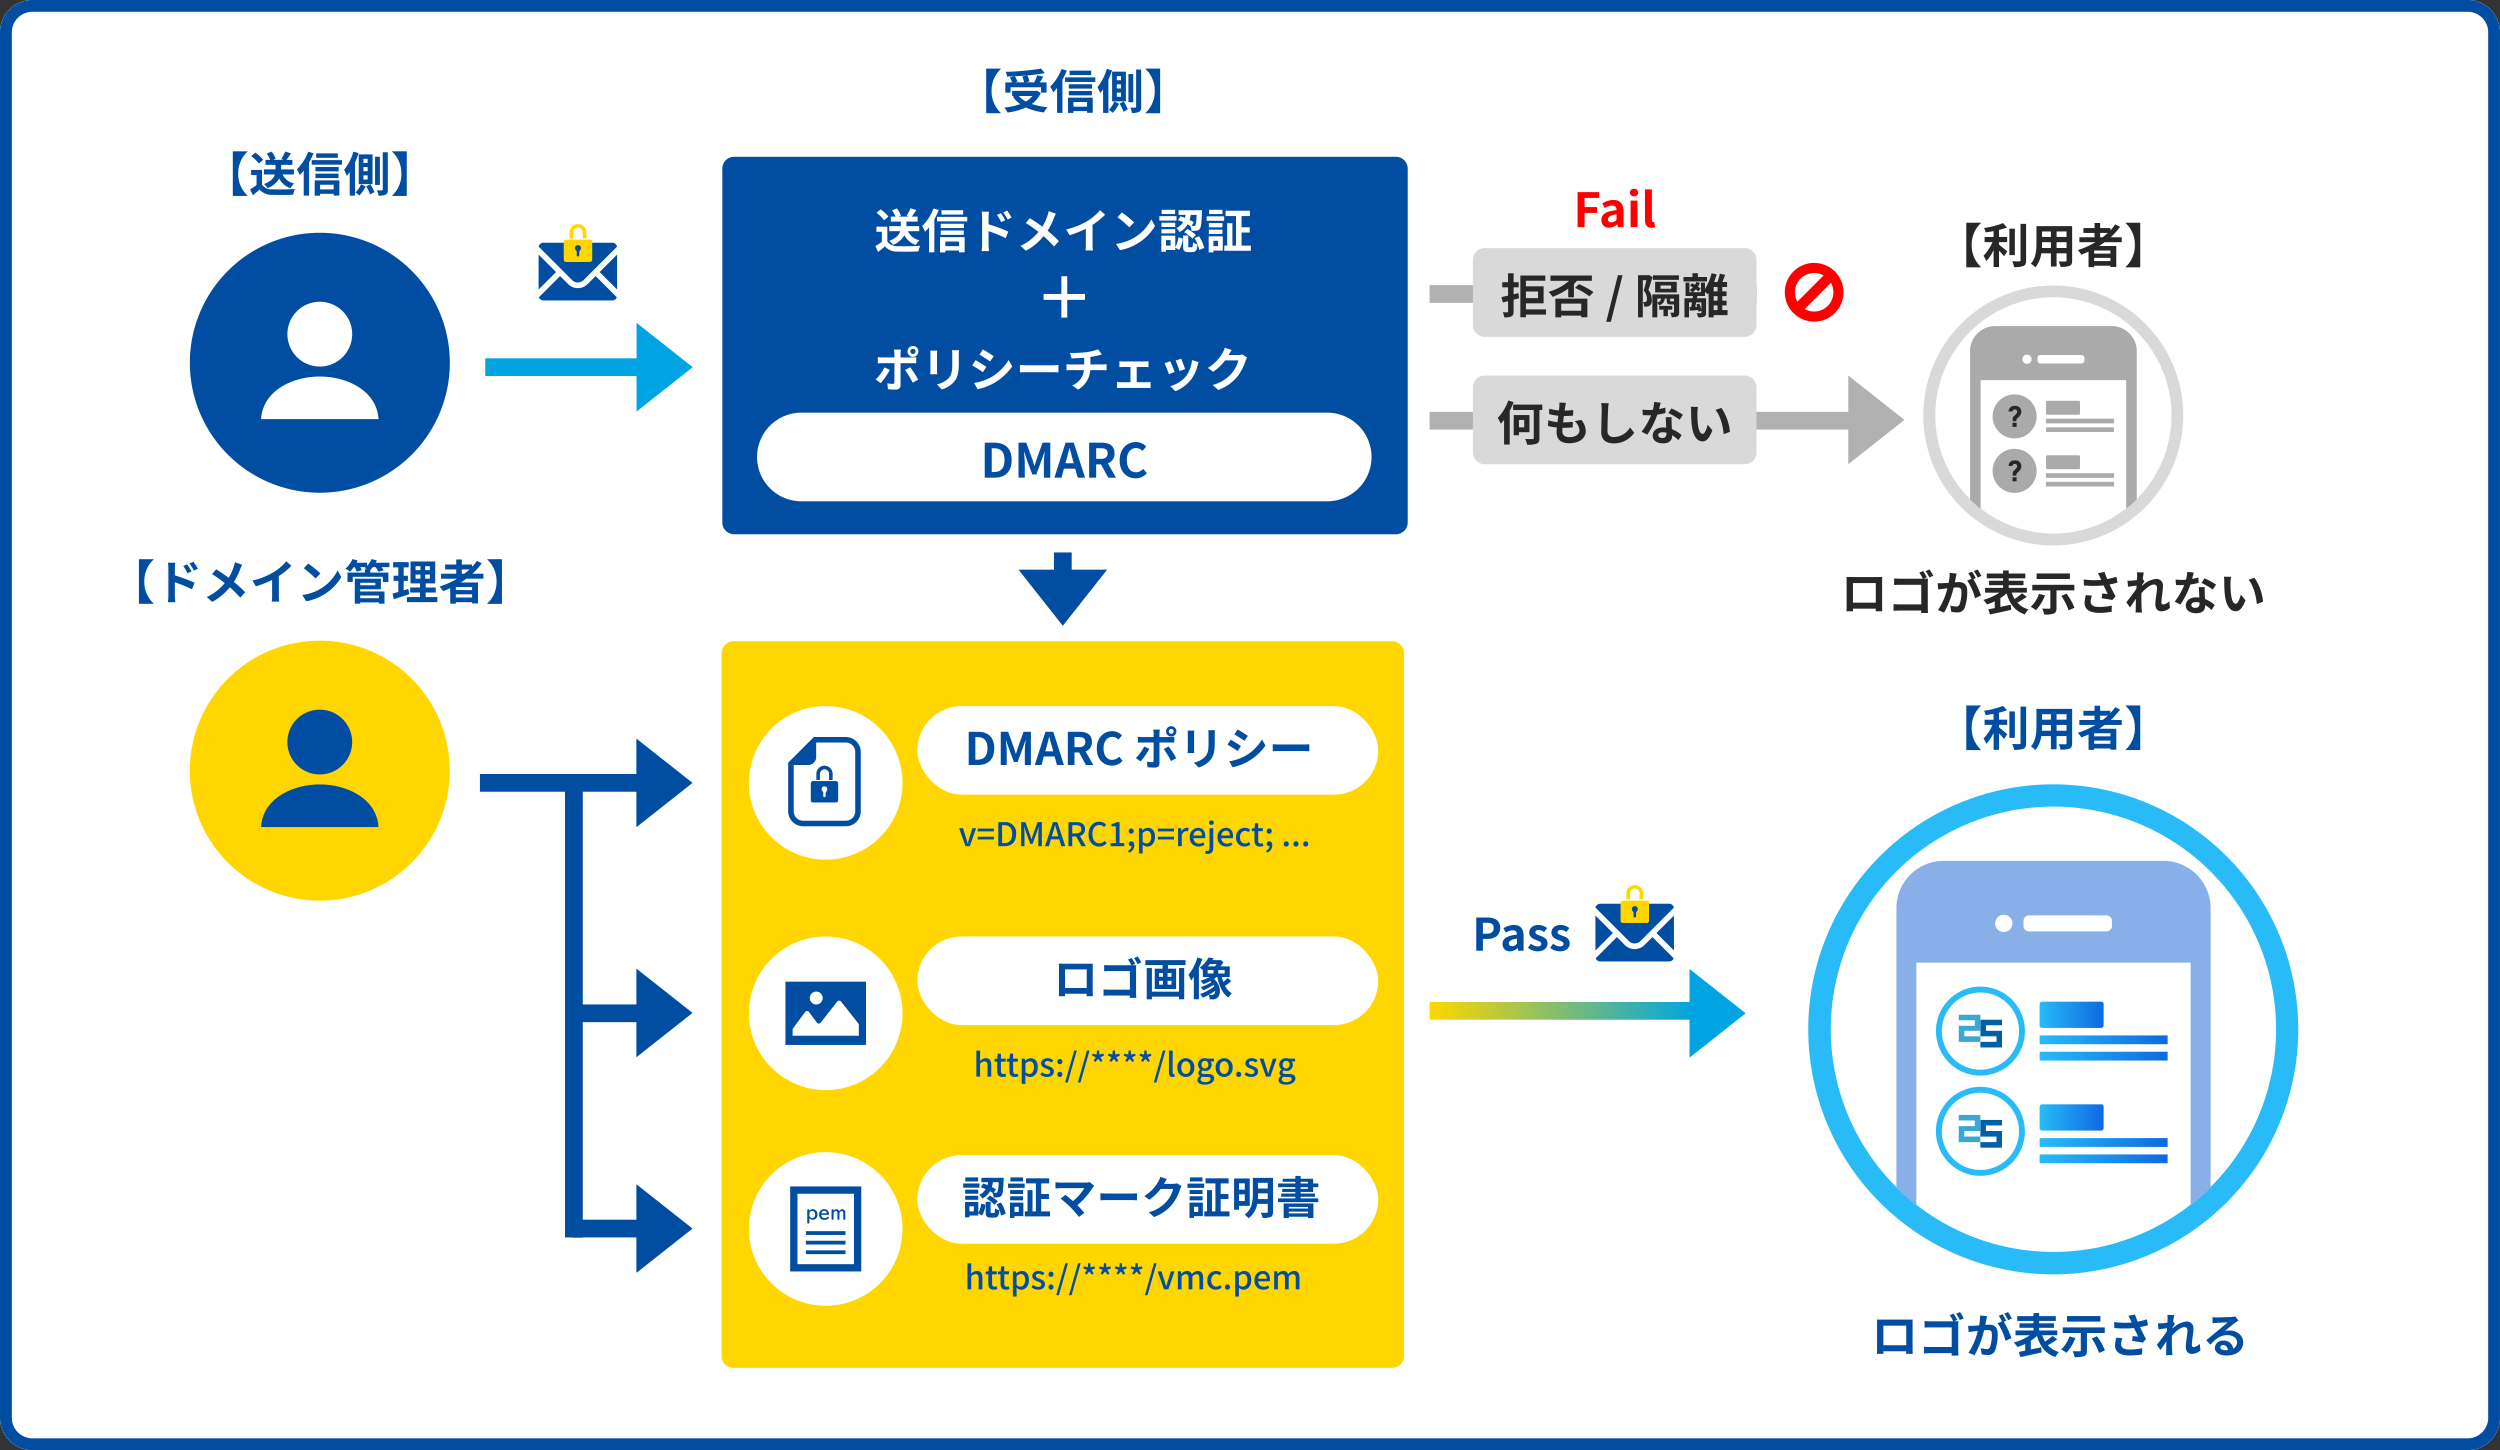 <svg xmlns="http://www.w3.org/2000/svg" xmlns:xlink="http://www.w3.org/1999/xlink" width="612.901" height="355.513" viewBox="0 0 612.901 355.513"><rect x="0" y="0" width="612.901" height="355.513" fill="#333333" stroke="none"/><defs><clipPath id="a"><circle cx="29.121" cy="29.121" r="29.121" transform="translate(0 0)" fill="#c27c7c"/></clipPath><linearGradient id="b" x1="0.5" x2="0.5" y2="1" gradientUnits="objectBoundingBox"><stop offset="0" stop-color="#00a4e3"/><stop offset="1" stop-color="#ffd600"/></linearGradient><linearGradient id="c" y1="0.5" x2="1" y2="0.5" gradientUnits="objectBoundingBox"><stop offset="0" stop-color="#28bbf8"/><stop offset="1" stop-color="#0e69e2"/></linearGradient><clipPath id="e"><circle cx="54.889" cy="54.889" r="54.889" transform="translate(0 0)" fill="#c27c7c"/></clipPath></defs><g transform="translate(2932.004 -11001)"><path d="M7.661,0H605.232a7.929,7.929,0,0,1,7.661,8.173V347.34a7.929,7.929,0,0,1-7.661,8.173H7.661A7.929,7.929,0,0,1,0,347.34V8.173A7.929,7.929,0,0,1,7.661,0Z" transform="translate(-2932 11001)" fill="#fff"/><path d="M7.661,2.9A5.045,5.045,0,0,0,2.9,8.173V347.34a5.045,5.045,0,0,0,4.764,5.276H605.232A5.045,5.045,0,0,0,610,347.34V8.173A5.045,5.045,0,0,0,605.232,2.9H7.661m0-2.9H605.232a7.929,7.929,0,0,1,7.661,8.173V347.34a7.929,7.929,0,0,1-7.661,8.173H7.661A7.929,7.929,0,0,1,0,347.34V8.173A7.929,7.929,0,0,1,7.661,0Z" transform="translate(-2932 11001)" fill="#004da1"/><g transform="translate(-2460.49 11070.99)"><circle cx="31.867" cy="31.867" r="31.867" transform="translate(0 0)" fill="#fff"/><path d="M31.867,2.9A28.953,28.953,0,1,0,43.143,5.172,28.979,28.979,0,0,0,31.867,2.9m0-2.9A31.867,31.867,0,1,1,0,31.867,31.867,31.867,0,0,1,31.867,0Z" fill="#d9d9d9"/><path d="M194.45,292.642v.015H211.1v-1.145H194.45v1.13Z" transform="translate(-164.355 -258.854)" fill="#aaa"/><path d="M222.37,320.39H214.6a.327.327,0,0,0-.278.36v2.7a.327.327,0,0,0,.278.359h7.769a.327.327,0,0,0,.278-.359v-2.7A.327.327,0,0,0,222.37,320.39Z" transform="translate(-184.23 -292.127)" fill="#aaa"/><path d="M0,5.4a5.4,5.4,0,1,1,5.4,5.4A5.4,5.4,0,0,1,0,5.4Z" transform="translate(16.992 26.691)" fill="#aaa"/><g transform="translate(2.77 2.605)" clip-path="url(#a)"><path d="M115.971,0a6.157,6.157,0,0,0-6.151,6.151V65.769a5.808,5.808,0,0,0,5.8,5.8h29.27a5.808,5.808,0,0,0,5.8-5.8V6.151A6.157,6.157,0,0,0,144.536,0Zm14.282,66.869a3.59,3.59,0,1,1,2.544-1.047,3.594,3.594,0,0,1-2.544,1.047Zm7.6-59.069v.664a.717.717,0,0,1-.715.715h-10.08a.708.708,0,0,1-.7-.715V7.8a.7.7,0,0,1,.7-.7H137.14a.708.708,0,0,1,.716.7Zm-14.075-.788a1.125,1.125,0,1,1-1.12,1.12,1.125,1.125,0,0,1,1.12-1.12Zm24.312,6.234V57.368H112.41V13.246h35.68Z" transform="translate(-101.123 7.345)" fill="#aaa"/></g><path d="M194.45,292.642v.015H211.1v-1.145H194.45v1.13Z" transform="translate(-164.355 -256.731)" fill="#aaa"/><path d="M194.45,292.642v.015H211.1v-1.145H194.45v1.13Z" transform="translate(-164.355 -245.498)" fill="#aaa"/><path d="M222.37,320.39H214.6a.327.327,0,0,0-.278.36v2.7a.327.327,0,0,0,.278.359h7.769a.327.327,0,0,0,.278-.359v-2.7A.327.327,0,0,0,222.37,320.39Z" transform="translate(-184.23 -278.771)" fill="#aaa"/><path d="M194.45,292.642v.015H211.1v-1.145H194.45v1.13Z" transform="translate(-164.355 -243.375)" fill="#aaa"/><path d="M0,5.4a5.4,5.4,0,1,1,5.4,5.4A5.4,5.4,0,0,1,0,5.4Z" transform="translate(16.992 40.047)" fill="#aaa"/><path d="M2.5-7.449v-.227a.6.6,0,0,1,.249-.483l.242-.234a1.935,1.935,0,0,0,.732-1.392,1.407,1.407,0,0,0-.477-1.061,1.407,1.407,0,0,0-1.112-.339,1.367,1.367,0,0,0-1.078.329A1.367,1.367,0,0,0,.592-9.829h.967a.517.517,0,0,1,.176-.375.517.517,0,0,1,.395-.125.519.519,0,0,1,.4.14.519.519,0,0,1,.162.395c0,.344-.176.527-.469.806l-.33.315a.85.85,0,0,0-.286.718v.5Zm.059,1.384h-1v-1h1Z" transform="translate(20.317 40.719)" fill="#272727"/><path d="M2.5-7.449v-.227a.6.6,0,0,1,.249-.483l.242-.234a1.935,1.935,0,0,0,.732-1.392,1.407,1.407,0,0,0-.477-1.061,1.407,1.407,0,0,0-1.112-.339,1.367,1.367,0,0,0-1.078.329A1.367,1.367,0,0,0,.592-9.829h.967a.517.517,0,0,1,.176-.375.517.517,0,0,1,.395-.125.519.519,0,0,1,.4.14.519.519,0,0,1,.162.395c0,.344-.176.527-.469.806l-.33.315a.85.85,0,0,0-.286.718v.5Zm.059,1.384h-1v-1h1Z" transform="translate(20.317 54.075)" fill="#272727"/></g><path d="M31.867,0A31.867,31.867,0,1,1,0,31.867,31.867,31.867,0,0,1,31.867,0Z" transform="translate(-2885.462 11058.066)" fill="#004da1"/><g transform="translate(-2868.001 11074.977)"><path d="M122.726,15.995a7.942,7.942,0,1,0-7.941-7.942,7.942,7.942,0,0,0,7.941,7.942Z" transform="translate(-108.329 -0.111)" fill="#fff"/><path d="M28.331,334.13c-1.683-5.173-7.859-7.991-13.933-7.991S2.147,328.957.464,334.13A9.707,9.707,0,0,0,0,336.586H28.8a9.737,9.737,0,0,0-.464-2.456Z" transform="translate(0 -307.803)" fill="#fff"/></g><g transform="translate(-2799.961 11060.508)"><path d="M10.1,77.635a1.968,1.968,0,0,0,1.4-.582l1.971-1.968,6.23-6.23A1.158,1.158,0,0,0,18.56,67.9H1.633a1.158,1.158,0,0,0-1.141.958l8.2,8.2a1.973,1.973,0,0,0,1.408.58Z" transform="translate(-0.474 -67.897)" fill="#004da1"/><path d="M4.282,149.516,1.775,147.01.006,145.236v.006L0,145.236V153.8Z" transform="translate(0 -142.328)" fill="#004da1"/><path d="M15.644,285.235h0L13.671,287.2a3.375,3.375,0,0,1-4.776,0l-1.964-1.964h0l-5.2,5.2a1.161,1.161,0,0,0,1.094.772H19.746a1.161,1.161,0,0,0,1.094-.772l-5.2-5.2Z" transform="translate(-1.661 -277.06)" fill="#004da1"/><path d="M402.261,145.177h0v-.009l-4.282,4.282,4.282,4.282v-8.555Z" transform="translate(-383.012 -142.268)" fill="#004da1"/></g><g transform="translate(-2793.791 11055.894)"><path d="M71.519,217.221v-4.334a.564.564,0,0,0-.564-.563H65.1a.563.563,0,0,0-.564.563v4.334a.564.564,0,0,0,.564.564h5.85a.565.565,0,0,0,.564-.564ZM68.557,214.9a.852.852,0,0,0-.223.594v.643c0,.264-.34.45-.607.146v-.91a.612.612,0,0,0-.2-.446.728.728,0,0,1-.232-.559.9.9,0,0,1,.2-.512.966.966,0,0,1,.333-.168h.007a.751.751,0,0,1,.416.007h0a.735.735,0,0,1,.476.471h0a.734.734,0,0,1,.036.2.2.2,0,0,1,0,.025.728.728,0,0,1-.206.509Z" transform="translate(-64.541 -208.455)" fill="#ffd600"/><path d="M142.236,2.073V3.588h.91V2.073a1.163,1.163,0,0,1,2.326,0V3.588h.91V2.073a2.074,2.074,0,0,0-4.147,0Z" transform="translate(-140.82)" fill="#ffd600"/></g><path d="M0,0H4.346V104.931H0Z" transform="translate(-2581.521 11106.316) rotate(-90)" fill="#b1b1b1"/><path d="M10.864,0,21.728,13.761H0Z" transform="translate(-2762.182 11080.156) rotate(90)" fill="#00a4e3"/><path d="M0,0H4.346V39.786H0Z" transform="translate(-2773.25 11088.848) rotate(90)" fill="#00a4e3"/><path d="M2.9,92.545a2.9,2.9,0,0,1-2.9-2.9V2.9A2.9,2.9,0,0,1,2.9,0H165.131a2.9,2.9,0,0,1,2.9,2.9V89.648a2.9,2.9,0,0,1-2.9,2.9Z" transform="translate(-2754.919 11039.438)" fill="#004da1"/><path d="M2.9,0H66.632a2.9,2.9,0,0,1,2.9,2.9V18.831a2.9,2.9,0,0,1-2.9,2.9H2.9a2.9,2.9,0,0,1-2.9-2.9V2.9A2.9,2.9,0,0,1,2.9,0Z" transform="translate(-2570.909 11093.075)" fill="#d9d9d9"/><path d="M-37-13.568a11.921,11.921,0,0,1-2.584,4.276,8.935,8.935,0,0,1,.742,1.437,12.019,12.019,0,0,0,.811-.973v6.061h1.379V-11.03a18.925,18.925,0,0,0,.95-2.121Zm3.9,4.774v1.808h-1.286V-8.794Zm1.286,3V-9.987h-3.859v4.948h1.286v-.753Zm3.14-6.767h-7.138v1.321h5.052v6.85c0,.22-.07.29-.3.29s-1.043,0-1.8-.035a5.179,5.179,0,0,1,.464,1.414,6.719,6.719,0,0,0,2.352-.255c.5-.22.672-.591.672-1.391v-6.872h.7Zm7.938,4.079a3.186,3.186,0,0,1,1.182,2.225c0,.95-.881,1.68-2.48,1.68-1.136,0-1.715-.521-1.715-1.46,0-.209.023-.5.046-.834h.464c.707,0,1.379-.046,2.028-.1l.035-1.367a22.764,22.764,0,0,1-2.306.139h-.081c.058-.51.127-1.055.2-1.564a20.565,20.565,0,0,0,2.237-.1l.046-1.367a16.842,16.842,0,0,1-2.109.139c.058-.371.093-.672.127-.869.046-.3.1-.6.2-1.02l-1.611-.093a7.228,7.228,0,0,1-.023,1.02c-.023.255-.046.568-.093.915a10.637,10.637,0,0,1-2.352-.429l-.081,1.333a14.344,14.344,0,0,0,2.283.406c-.07.521-.127,1.055-.2,1.564a9.769,9.769,0,0,1-2.26-.452l-.081,1.391a12.868,12.868,0,0,0,2.2.382c-.046.475-.081.881-.081,1.159,0,1.912,1.275,2.7,3.082,2.7,2.515,0,4.067-1.252,4.067-2.978A4.269,4.269,0,0,0-19.119-8.82Zm6.489-4.438a7.2,7.2,0,0,1,.151,1.553c0,.985-.116,4-.116,5.539,0,1.958,1.217,2.781,3.094,2.781A5.972,5.972,0,0,0-6.129-5.665L-7.172-6.951A4.582,4.582,0,0,1-11.1-4.61a1.381,1.381,0,0,1-1.167-.375,1.381,1.381,0,0,1-.409-1.155c0-1.425.081-4,.139-5.226a11.777,11.777,0,0,1,.151-1.53Zm20.06,2.852A20.649,20.649,0,0,0,2.99-11.621l-.742,1.136A15.3,15.3,0,0,1,5.007-8.852ZM1.5-11.83a12.121,12.121,0,0,1-1.541.359c.162-.614.3-1.194.394-1.564L-1.239-13.2a9.771,9.771,0,0,1-.313,1.924c-.348.023-.7.035-1.031.035a14.587,14.587,0,0,1-1.53-.081l.1,1.344c.5.023.962.035,1.437.035.2,0,.394,0,.591-.012A17.509,17.509,0,0,1-4.321-5.9l1.4.707A21.183,21.183,0,0,0-.462-10.1a16.817,16.817,0,0,0,1.993-.4Zm.278,6.385c0,.614-.255,1.066-1.031,1.066-.626,0-.985-.29-.985-.718,0-.406.429-.684,1.089-.684a4.061,4.061,0,0,1,.927.116ZM1.589-9.466c.035.7.093,1.7.127,2.561-.243-.023-.51-.046-.776-.046-1.6,0-2.538.869-2.538,1.993,0,1.263,1.124,1.9,2.549,1.9,1.634,0,2.213-.834,2.213-1.9v-.1A10.216,10.216,0,0,1,4.718-3.846l.765-1.228A7.645,7.645,0,0,0,3.107-6.546c-.035-.568-.058-1.124-.07-1.449-.012-.51-.035-.985,0-1.472ZM9.5-11.992l-1.761-.023a6.651,6.651,0,0,1,.081,1.159c0,.707.023,2.04.127,3.094.324,3.082,1.425,4.218,2.677,4.218.927,0,1.646-.707,2.41-2.7L11.879-7.635c-.22.9-.672,2.248-1.217,2.248-.718,0-1.066-1.124-1.228-2.781-.07-.823-.081-1.692-.07-2.434A9.093,9.093,0,0,1,9.5-11.992Zm5.736.243-1.46.487c1.252,1.414,1.866,4.114,2.04,5.956l1.518-.579a12.507,12.507,0,0,0-2.094-5.864Z" transform="translate(-2525.229 11112.75)" fill="#272727"/><path d="M0,0H4.346V80.141H0Z" transform="translate(-2501.38 11070.912) rotate(90)" fill="#b1b1b1"/><path d="M2.9,0H66.632a2.9,2.9,0,0,1,2.9,2.9V18.831a2.9,2.9,0,0,1-2.9,2.9H2.9a2.9,2.9,0,0,1-2.9-2.9V2.9A2.9,2.9,0,0,1,2.9,0Z" transform="translate(-2570.909 11061.838)" fill="#d9d9d9"/><path d="M-34.176-8.673l-1.182.29v-1.7h1.24V-11.35h-1.24v-2.19h-1.356v2.19h-1.425v1.263h1.425v2.028c-.6.139-1.159.267-1.622.359l.348,1.321c.394-.093.823-.209,1.275-.313v2.5c0,.174-.058.232-.209.232s-.637,0-1.089-.023a5.33,5.33,0,0,1,.382,1.252,3.784,3.784,0,0,0,1.761-.243c.382-.209.51-.533.51-1.217v-2.86c.452-.116.9-.243,1.344-.359Zm4.809-.382v1.622h-2.967V-9.056Zm1.958,4.38h-4.925V-6.159H-28V-10.33h-4.334V-11.7h4.751v-1.275H-33.7V-2.752h1.367V-3.4h4.925Zm5.446-2.955h1.4V-10.9a7.839,7.839,0,0,0,.73-.788h3.662v-1.286H-26.319v1.286h4.554a12.7,12.7,0,0,1-5.018,2.7,8.8,8.8,0,0,1,.983,1.23,16.567,16.567,0,0,0,3.836-1.993Zm3.187,1.53v1.75h-4.913V-6.1Zm-6.339,3.372h1.425v-.429h4.913v.417h1.506V-7.306h-7.845ZM-20.3-9.96a19.749,19.749,0,0,1,3.53,2.075l1-1.031a20.551,20.551,0,0,0-3.546-1.947Zm7.648,8.332h1.136l2.874-11.438H-9.783Zm17.834-11.4h-6.39v1.112H5.178ZM.658-10.539h2.6v.8H.658Zm3.986,1.7v-2.6h-5.3v2.6Zm-6.837-4.276-.2.058H-4.846V-2.729h1.17v-9.1H-2.8c-.185.8-.429,1.808-.661,2.526a3.092,3.092,0,0,1,.8,2.051.9.9,0,0,1-.185.672.478.478,0,0,1-.313.093c-.116,0-.278,0-.464-.012a2.844,2.844,0,0,1,.29,1.147,4.541,4.541,0,0,0,.707-.023A1.353,1.353,0,0,0-1.984-5.6a1.7,1.7,0,0,0,.51-1.472,3.648,3.648,0,0,0-.834-2.364c.324-.892.7-2.167,1-3.164Zm5.737,8.5v-.915H.345v.915H1.388v1.611H2.466V-4.618Zm.4-2.082c-.035.035-.07.046-.209.046H3.208c-.174,0-.2-.012-.2-.209v-.452H3.97v.626ZM-.118-7.318H.82a1.175,1.175,0,0,1-.939.962ZM5.235-8.349h-6.57v5.62H-.118V-6.263a1.9,1.9,0,0,1,.406.6A1.8,1.8,0,0,0,1.7-7.318h.5v.452c0,.765.174.973.892.973h.881v1.866c0,.116-.035.151-.151.151s-.44,0-.765-.012a4.382,4.382,0,0,1,.359,1.124,3,3,0,0,0,1.391-.2c.348-.2.429-.5.429-1.043Zm6.825-4.264H9.824v-.939H8.492v.939H6.29v1.089h5.771ZM13.695-5.66h.95v1.147h-.95Zm.95-3.43h-.95v-1.078h.95Zm0,2.271h-.95V-7.932h.95ZM10.682-6.4v1.854a8.793,8.793,0,0,0-.5-1.541L9.465-5.9c.07.174.139.359.2.556l-.5.023c.081-.324.162-.7.232-1.078ZM17.1-4.513H15.8V-5.66h1.055V-6.819H15.8V-7.932h1.055V-9.091H15.8v-1.078h1.182V-11.4H15.839c.22-.533.452-1.159.672-1.75l-1.3-.29a15.518,15.518,0,0,1-.591,2.04h-.834a17.626,17.626,0,0,0,.626-1.866l-1.228-.278A13,13,0,0,1,11.562-9.7v-1.541h-.985V-8.9H8.608a5.59,5.59,0,0,0,.707-.684,5.107,5.107,0,0,1,.614.51l.556-.684a5.83,5.83,0,0,0-.649-.5,5.539,5.539,0,0,0,.51-.927l-.881-.209a5.457,5.457,0,0,1-.371.672c-.232-.139-.464-.267-.672-.382l-.533.6c.22.127.464.267.7.417a4.827,4.827,0,0,1-.776.684c.185.127.475.348.661.5H7.75v-2.341H6.8v3.279H8.6q-.035.261-.07.556h-2v4.682H7.646V-6.4H8.4c-.07.394-.127.788-.209,1.124l-.429.023.093.892c.637-.035,1.321-.093,2.04-.151a3.313,3.313,0,0,1,.07.406l.718-.22V-3.9c0,.116-.046.151-.185.151s-.568.012-.973-.012A4.163,4.163,0,0,1,9.873-2.73a3.722,3.722,0,0,0,1.493-.17c.371-.185.464-.464.464-.985V-7.4H9.6l.1-.555h1.866V-8.986c.255.209.521.452.672.6.07-.1.151-.209.22-.324v5.991H13.7v-.545h3.4Z" transform="translate(-2525.574 11081.529)" fill="#272727"/><g transform="translate(-2494.438 11065.459)"><path d="M12.28,2.107a7.194,7.194,0,1,0,0,10.173,7.194,7.194,0,0,0,0-10.173ZM3.855,3.856A4.725,4.725,0,0,1,9.5,3.082L3.081,9.5a4.725,4.725,0,0,1,.774-5.644Zm6.676,6.676a4.726,4.726,0,0,1-5.649.774L11.3,4.883a4.726,4.726,0,0,1-.769,5.649Z" transform="translate(0.001)" fill="red"/></g><g transform="translate(-2682.308 11136.437)"><path d="M10.864,0,21.728,13.761H0Z" transform="translate(21.728 17.983) rotate(180)" fill="#004da1"/><rect width="4.346" height="6.371" transform="translate(8.691)" fill="#004da1"/></g><path d="M10.56-13.632V-2.693h3.616v-.058a7.18,7.18,0,0,1-2.294-5.412,7.18,7.18,0,0,1,2.294-5.412v-.058ZM25.543-7.965V-9.2H22.4v-1.112h2.758v-1.217H23.713c.336-.44.73-1.02,1.1-1.611L23.4-13.574a11.508,11.508,0,0,1-.962,1.831l.591.209H20.445l.614-.267a6,6,0,0,0-1.008-1.761l-1.17.487a7.632,7.632,0,0,1,.858,1.541h-1.16v1.217h2.445V-9.2H18.185v1.24h2.688c-.255.834-.927,1.7-2.688,2.352a4.334,4.334,0,0,1,.915,1A5.436,5.436,0,0,0,21.916-6.98a4.744,4.744,0,0,0,2.793,2.387,5.055,5.055,0,0,1,.869-1.159,4.049,4.049,0,0,1-2.816-2.213Zm-7.532-3.592a9.279,9.279,0,0,0-1.935-1.75l-1.02.834a8.769,8.769,0,0,1,1.866,1.831Zm-.29,2.48H15.045v1.263h1.333V-5.37A15.218,15.218,0,0,1,14.79-4.3l.672,1.437c.637-.487,1.147-.939,1.657-1.391a3.855,3.855,0,0,0,3.129,1.286c1.379.058,3.708.035,5.1-.035a7.217,7.217,0,0,1,.427-1.4c-1.541.116-4.149.151-5.5.093a2.851,2.851,0,0,1-2.549-1.136Zm18.587-4.044H31v1.078h5.307Zm-7.254-.429a12.329,12.329,0,0,1-2.793,4.334,8.927,8.927,0,0,1,.718,1.4A11.287,11.287,0,0,0,27.942-8.9v6.119h1.309V-10.9a18.793,18.793,0,0,0,1.078-2.237Zm6.234,8.112V-4.3H31.952V-5.439ZM30.631-2.762h1.321v-.464h3.337V-2.8H36.68V-6.505H30.631Zm.185-4.311h5.655V-8.151H30.816Zm5.7-2.723h-5.7V-8.73h5.7ZM29.9-11.477v1.112h7.416v-1.112Zm13.709.684H42.578v-1h1.031Zm0,2.028H42.578V-9.773h1.031Zm0,2.051H42.578V-7.745h1.031Zm1.205-6.165H41.431v7.266h3.384Zm-4.682-.684A12.717,12.717,0,0,1,37.838-9.09,9.587,9.587,0,0,1,38.5-7.606a9.245,9.245,0,0,0,.718-.95v5.794h1.309v-8.17a22.525,22.525,0,0,0,.881-2.248ZM42-5.578a6.573,6.573,0,0,1-1.367,2.04A6.7,6.7,0,0,1,41.6-2.8,9.23,9.23,0,0,0,43.111-5Zm1.275.533a11.792,11.792,0,0,1,.95,2l1.043-.614a10.087,10.087,0,0,0-1.02-1.924ZM46.611-12.3H45.429v6.9h1.182Zm.707-1.1v9.12c0,.162-.07.22-.232.22s-.672.012-1.182-.012a5.091,5.091,0,0,1,.382,1.309,3.652,3.652,0,0,0,1.761-.267c.394-.209.51-.579.51-1.252V-13.4Zm5.887-.232H49.589v.058a7.18,7.18,0,0,1,2.294,5.412A7.18,7.18,0,0,1,49.589-2.75v.058H53.2Z" transform="translate(-2885.485 11051.732)" fill="#004da1"/><path d="M10.56-13.632V-2.693h3.616v-.058a7.18,7.18,0,0,1-2.294-5.412,7.18,7.18,0,0,1,2.294-5.412v-.058ZM19.413-11.7a6.961,6.961,0,0,1,.44,1.437H17.64l.6-.174a6.581,6.581,0,0,0-.649-1.321c.985-.046,1.993-.116,2.967-.209ZM16.539-9.066h7.474v1.321h1.344V-10.26H23.713c.267-.429.568-.9.834-1.391L23.075-12a13.144,13.144,0,0,1-.753,1.738H20.306l.858-.209a6.071,6.071,0,0,0-.521-1.495c1.541-.139,3.036-.324,4.288-.556L24-13.632a64.87,64.87,0,0,1-8.645.788,4.361,4.361,0,0,1,.313,1.17c.556-.012,1.147-.035,1.727-.07l-1.031.29a7.224,7.224,0,0,1,.545,1.194H15.253v2.515h1.286Zm5.342,2.155a5.738,5.738,0,0,1-1.576,1.344,6.743,6.743,0,0,1-1.761-1.344Zm1.147-1.321-.255.058H16.922v1.263h.545l-.382.162A7.8,7.8,0,0,0,18.916-4.93a16.182,16.182,0,0,1-3.94.846,4.745,4.745,0,0,1,.811,1.217A15.189,15.189,0,0,0,20.3-4.107,13.98,13.98,0,0,0,24.721-2.89a6.663,6.663,0,0,1,.846-1.286,15.8,15.8,0,0,1-3.836-.788,6.808,6.808,0,0,0,2.225-2.7Zm13.28-4.89H31v1.078h5.307Zm-7.254-.429a12.329,12.329,0,0,1-2.793,4.334,8.927,8.927,0,0,1,.718,1.4A11.288,11.288,0,0,0,27.942-8.9v6.119h1.309V-10.9a18.793,18.793,0,0,0,1.078-2.237Zm6.234,8.112V-4.3H31.952V-5.439ZM30.631-2.762h1.321v-.464h3.337V-2.8H36.68V-6.505H30.631Zm.185-4.311h5.655V-8.151H30.816Zm5.7-2.723h-5.7V-8.73h5.7ZM29.9-11.477v1.112h7.416v-1.112Zm13.709.684H42.578v-1h1.031Zm0,2.028H42.578V-9.773h1.031Zm0,2.051H42.578V-7.745h1.031Zm1.205-6.165H41.431v7.266h3.384Zm-4.682-.684A12.717,12.717,0,0,1,37.838-9.09,9.587,9.587,0,0,1,38.5-7.606a9.245,9.245,0,0,0,.718-.95v5.794h1.309v-8.17a22.525,22.525,0,0,0,.881-2.248ZM42-5.578a6.573,6.573,0,0,1-1.367,2.04A6.7,6.7,0,0,1,41.6-2.8,9.23,9.23,0,0,0,43.111-5Zm1.275.533a11.792,11.792,0,0,1,.95,2l1.043-.614a10.087,10.087,0,0,0-1.02-1.924ZM46.611-12.3H45.429v6.9h1.182Zm.707-1.1v9.12c0,.162-.07.22-.232.22s-.672.012-1.182-.012a5.091,5.091,0,0,1,.382,1.309,3.652,3.652,0,0,0,1.761-.267c.394-.209.51-.579.51-1.252V-13.4Zm5.887-.232H49.589v.058a7.18,7.18,0,0,1,2.294,5.412A7.18,7.18,0,0,1,49.589-2.75v.058H53.2Z" transform="translate(-2700.79 11031.453)" fill="#004da1"/><path d="M10.864,0,21.728,13.761H0Z" transform="translate(-2465.117 11093.075) rotate(90)" fill="#b1b1b1"/><path d="M10.56-13.632V-2.693h3.616v-.058a7.18,7.18,0,0,1-2.294-5.412,7.18,7.18,0,0,1,2.294-5.412v-.058Zm8.019,4.751h1.993v-1.263H18.579v-1.727a15.065,15.065,0,0,0,1.958-.6l-.973-1.066a19.569,19.569,0,0,1-4.658,1.194,4.324,4.324,0,0,1,.394,1.078c.626-.081,1.286-.185,1.947-.313v1.437h-2.2v1.263H16.98a11.225,11.225,0,0,1-2.2,3.337,7.756,7.756,0,0,1,.7,1.344A11.529,11.529,0,0,0,17.253-6.92v4.149h1.333v-4c.464.475.95,1,1.228,1.356l.8-1.182c-.313-.243-1.46-1.228-2.028-1.657Zm3.882-3.291H21.117v6.478h1.344Zm1.391-1.182v8.911c0,.209-.093.278-.313.29-.243,0-.985,0-1.738-.035a5.289,5.289,0,0,1,.475,1.425,5.706,5.706,0,0,0,2.306-.267c.475-.22.637-.6.637-1.4v-8.923Zm8.842,5.922V-8.858h2.445v1.425Zm-3.6,0c.023-.429.035-.846.035-1.217v-.209H31.3v1.425ZM31.3-11.488v1.344H29.124v-1.344Zm3.836,1.344H32.693v-1.344h2.445Zm1.37-2.656H27.757v4.137c0,1.622-.1,3.685-1.367,5.076a5.09,5.09,0,0,1,1.089.892,6.636,6.636,0,0,0,1.46-3.442H31.3V-2.9h1.391V-6.134h2.445V-4.4c0,.209-.081.278-.3.278s-.973.012-1.622-.023a5.21,5.21,0,0,1,.44,1.321,5.381,5.381,0,0,0,2.225-.243c.464-.209.626-.579.626-1.321Zm6.86,1.669h1.889A15.826,15.826,0,0,1,44-10.074h-.637Zm2.526,5.064H41.906v-.742h3.986ZM41.906-4.234v-.788h3.986v.788Zm6.756-4.624v-1.217H45.973a16.95,16.95,0,0,0,2.283-2.549l-1.182-.6a14.113,14.113,0,0,1-1.194,1.472v-.568H43.366v-1.252H42v1.252H39.275v1.194H42v1.055H38.28v1.217h3.94A20.627,20.627,0,0,1,37.909-6.93a7.593,7.593,0,0,1,.845,1.13c.591-.22,1.194-.475,1.773-.73v3.789h1.379v-.348h3.986v.3h1.437V-7.931H43.123c.475-.3.915-.6,1.367-.927ZM53.2-13.632H49.589v.058a7.18,7.18,0,0,1,2.294,5.412A7.18,7.18,0,0,1,49.589-2.75v.058H53.2Z" transform="translate(-2460.505 11069.236)" fill="#272727"/><path d="M31.867,0A31.867,31.867,0,1,1,0,31.867,31.867,31.867,0,0,1,31.867,0Z" transform="translate(-2885.471 11158.067)" fill="#ffd600"/><g transform="translate(-2868.009 11174.978)"><path d="M122.726,15.995a7.942,7.942,0,1,0-7.941-7.942,7.942,7.942,0,0,0,7.941,7.942Z" transform="translate(-108.329 -0.111)" fill="#004da1"/><path d="M28.331,334.13c-1.683-5.173-7.859-7.991-13.933-7.991S2.147,328.957.464,334.13A9.707,9.707,0,0,0,0,336.586H28.8a9.737,9.737,0,0,0-.464-2.456Z" transform="translate(0 -307.803)" fill="#004da1"/></g><path d="M10.56-13.645V-2.706h3.616v-.058a7.18,7.18,0,0,1-2.294-5.412,7.18,7.18,0,0,1,2.294-5.412v-.058Zm14.45,2.329a15.347,15.347,0,0,0-1.089-1.715l-.962.452a10.85,10.85,0,0,1,1.078,1.738Zm-1.553.672c-.267-.521-.73-1.263-1.055-1.75l-.973.417a9.442,9.442,0,0,1,1.02,1.785Zm-4.091-.73a12.6,12.6,0,0,1,.1-1.4h-1.8a8.177,8.177,0,0,1,.116,1.4v6.663A12.548,12.548,0,0,1,17.664-3.1h1.819c-.058-.475-.116-1.286-.116-1.611V-7.99a31.045,31.045,0,0,1,4.195,1.727l.649-1.611a40.314,40.314,0,0,0-4.844-1.808Zm14.74-1.53a8.479,8.479,0,0,1-.278,1.066,12.632,12.632,0,0,1-1.275,2.746c-.939-.7-2.132-1.506-3.059-2.086l-1,1.194A30.051,30.051,0,0,1,31.6-7.793a12.644,12.644,0,0,1-4.4,3.419L28.533-3.18a14.486,14.486,0,0,0,4.311-3.581,23.123,23.123,0,0,1,2.561,2.549L36.6-5.545a30,30,0,0,0-2.758-2.549,16.526,16.526,0,0,0,1.564-3.152,9.162,9.162,0,0,1,.475-1.031ZM44.861-9.52a18.934,18.934,0,0,0,3.071-2.491l-1.24-1.124a12.231,12.231,0,0,1-3.025,2.619,17.8,17.8,0,0,1-5.273,2.1L39.228-7a22.656,22.656,0,0,0,3.986-1.576v3.8a12.978,12.978,0,0,1-.081,1.518h1.831a7.966,7.966,0,0,1-.1-1.518Zm7.2-3.059L50.968-11.42a24.093,24.093,0,0,1,2.9,2.5l1.182-1.217a24.336,24.336,0,0,0-2.993-2.442ZM50.609-4.861l.973,1.53a12.55,12.55,0,0,0,4.3-1.634A12.322,12.322,0,0,0,60.17-9.253l-.9-1.634a10.988,10.988,0,0,1-4.218,4.508,11.944,11.944,0,0,1-4.443,1.518Zm18.784.127v.649H64.8v-.649Zm-.881-3.129v.6H64.8v-.6ZM64.8-6.275h5.08V-8.859h-6.4v6.107H64.8v-.313h4.589v.313H70.76v-2.99H64.8Zm7.173-6.5H68.617q.156-.3.278-.591l-1.309-.313a5.343,5.343,0,0,1-1.1,1.68v-.776H63.912c.093-.185.185-.371.267-.556l-1.286-.348a6.221,6.221,0,0,1-1.7,2.352,7.249,7.249,0,0,1,1.124.742A8.559,8.559,0,0,0,63.24-11.7h.2a6.582,6.582,0,0,1,.521,1.112l1.24-.348a5.843,5.843,0,0,0-.382-.765h1.356c-.093.081-.2.162-.29.232.151.07.371.174.579.29h-.51v.811H61.687v2.294h1.3v-1.26h7.382v1.263h1.344v-2.294H67.272v-.626a6.373,6.373,0,0,0,.637-.707h.672a6.832,6.832,0,0,1,.7,1.136l1.275-.359a5.829,5.829,0,0,0-.487-.776h1.912Zm4.624,6.4c-.371.127-.753.243-1.136.359V-8.338H76.5V-9.6H75.465v-2.04H76.7v-1.286H72.881v1.286h1.275V-9.6h-1.17v1.263h1.17v2.723c-.533.151-1.008.278-1.414.382l.313,1.4c1.112-.359,2.5-.8,3.778-1.252Zm1.785-3.5h1.194v1h-1.19Zm0-2.051h1.194v.962h-1.19Zm3.5.962H80.738v-.962h1.147Zm0,2.086H80.738v-1h1.147ZM80.862-4.37v-1.1h2.457V-6.71H80.865v-1h2.329V-13.1H77.146v5.388h2.318v1h-2.4v1.24h2.4v1.1h-3.2V-3.12h7.451V-4.375Zm8.853-6.767H91.6a15.824,15.824,0,0,1-1.252,1.055h-.637Zm2.526,5.064H88.259V-6.82h3.986ZM88.259-4.247v-.788h3.986v.788Zm6.756-4.624v-1.217H92.326a16.949,16.949,0,0,0,2.283-2.549l-1.182-.6a14.111,14.111,0,0,1-1.194,1.472v-.568H89.719v-1.252H88.351v1.252H85.628v1.194h2.723v1.055h-3.72v1.217h3.94A20.627,20.627,0,0,1,84.26-6.943a7.593,7.593,0,0,1,.846,1.136c.591-.22,1.194-.475,1.773-.73v3.789h1.379V-3.1h3.986v.3h1.437V-7.944H89.475c.475-.3.915-.6,1.367-.927Zm4.543-4.774H95.942v.058a7.18,7.18,0,0,1,2.294,5.412,7.18,7.18,0,0,1-2.294,5.412v.058h3.616Z" transform="translate(-2908.505 11151.742)" fill="#004da1"/><path d="M10.864,13.761,21.728,0H0Z" transform="translate(-2775.989 11260.191) rotate(-90)" fill="#004da1"/><path d="M0,0H4.346V22.539H0Z" transform="translate(-2768.769 11247.248) rotate(90)" fill="#004da1"/><path d="M10.864,13.761,21.728,0H0Z" transform="translate(-2775.989 11313.063) rotate(-90)" fill="#004da1"/><path d="M0,0H4.346V22.849H0Z" transform="translate(-2768.769 11300.025) rotate(90)" fill="#004da1"/><path d="M10.864,13.761,21.728,0H0Z" transform="translate(-2775.989 11203.802) rotate(-90)" fill="#004da1"/><path d="M0,0H4.346V45.577H0Z" transform="translate(-2768.769 11190.756) rotate(90)" fill="#004da1"/><path d="M0,0V113.615H4.346V0Z" transform="translate(-2789.135 11304.371) rotate(180)" fill="#004da1"/><g transform="translate(-2581.521 11238.558)"><path d="M10.864,0,21.728,13.761H0Z" transform="translate(77.481) rotate(90)" fill="#00a4e3"/><rect width="4.346" height="64.873" transform="translate(64.873 8.087) rotate(90)" fill="url(#b)"/></g><path d="M9.185-10.546v4.809h-5.6v-4.809Zm1.553-.371c0-.348,0-.776.023-1.124-.417.023-.858.023-1.147.023H3.24c-.313,0-.753-.012-1.228-.023.023.324.023.8.023,1.124V-5.25c0,.556-.023,1.564-.035,1.622H3.6l-.012-.637H9.173l-.012.637h1.6c0-.046-.023-1.159-.023-1.611Zm11.194.348c0-.336.023-.8.035-1.066-.2.012-.672.023-1.008.023H20.9l.8-.336a14.183,14.183,0,0,0-.9-1.553l-.95.394a10.448,10.448,0,0,1,.858,1.5h-5.59c-.406,0-1-.023-1.437-.07v1.611c.324-.023.95-.046,1.437-.046h5.215v4.8H14.979c-.521,0-1.043-.035-1.437-.07V-3.73c.382-.035,1.031-.07,1.483-.07h5.3c0,.209,0,.417-.012.6h1.68c-.035-.348-.058-.962-.058-1.367ZM21.4-13.478a13.735,13.735,0,0,1,.927,1.553l.962-.417c-.22-.406-.637-1.112-.927-1.53Zm13.686,1.194a13.712,13.712,0,0,0-.939-1.576l-.915.382a11.562,11.562,0,0,1,.939,1.6ZM27.3-13.038a12.7,12.7,0,0,1-.243,2.434c-.579.046-1.124.081-1.483.093a10.655,10.655,0,0,1-1.217,0l.127,1.553c.359-.058.95-.139,1.275-.174.22-.035.579-.081.985-.127a17.021,17.021,0,0,1-2.306,5.365l1.5.6a24.868,24.868,0,0,0,2.341-6.13c.324-.023.6-.046.788-.046.718,0,1.112.127,1.112,1.043a8.762,8.762,0,0,1-.464,3.14.844.844,0,0,1-.858.5,6.7,6.7,0,0,1-1.414-.243l.255,1.518a6.5,6.5,0,0,0,1.367.162A1.834,1.834,0,0,0,30.947-4.4,11.218,11.218,0,0,0,31.6-8.588c0-1.646-.858-2.19-2.074-2.19-.232,0-.579.023-.962.046.081-.417.174-.834.243-1.182.058-.29.127-.649.2-.95Zm6.408,1.286c-.232-.429-.637-1.159-.927-1.588l-.915.382a12.813,12.813,0,0,1,.788,1.367l-1.066.452A13,13,0,0,1,33.52-6.815L34.98-7.5a22.8,22.8,0,0,0-1.866-4ZM45.05-8.032a15.224,15.224,0,0,1-1.819,1.391,7.273,7.273,0,0,1-.7-1.553H46.22v-1.17H41.77v-.649H45.4v-1.1H41.771V-11.7H45.85v-1.17H41.771v-.765H40.392v.765H36.4v1.17h3.986v.591H36.95v1.1h3.442v.649H35.976v1.17H39.5a13.165,13.165,0,0,1-3.952,1.773,7.134,7.134,0,0,1,.881,1.112,13.282,13.282,0,0,0,1.924-.765v1.657c-.579.116-1.124.22-1.576.3l.406,1.275c1.437-.313,3.384-.718,5.2-1.147l-.127-1.252c-.834.185-1.7.371-2.526.545V-6.85a10.517,10.517,0,0,0,1.518-1.17c.765,2.573,2.04,4.334,4.485,5.168a5.559,5.559,0,0,1,.892-1.228A5.667,5.667,0,0,1,43.9-5.726a24.164,24.164,0,0,0,2.3-1.448ZM56.777-12.9h-8.17v1.367h8.17ZM49.2-7.893a8.118,8.118,0,0,1-2.016,3.187,8,8,0,0,1,1.275.823,11.615,11.615,0,0,0,2.2-3.627Zm8.656-.846v-1.379h-10.3v1.379H51.98v4.264c0,.162-.081.22-.3.22s-1.031,0-1.692-.035a5.928,5.928,0,0,1,.487,1.472,6.579,6.579,0,0,0,2.306-.243c.545-.22.707-.6.707-1.379v-4.3ZM54.668-7.394a14.318,14.318,0,0,1,1.785,3.546l1.437-.637a15.108,15.108,0,0,0-1.924-3.453Zm6.026-.2A7.778,7.778,0,0,0,60.37-5.7c0,1.6,1.24,2.468,3.546,2.468A16.083,16.083,0,0,0,67.01-3.51l.035-1.518a12.688,12.688,0,0,1-3.129.336c-1.622,0-2.051-.568-2.051-1.4a5.15,5.15,0,0,1,.313-1.367ZM68.18-12.1a16.787,16.787,0,0,1-2.248.579c-.255-.6-.475-1.147-.672-1.75l-1.622.313a8.909,8.909,0,0,1,.568,1.1c.07.174.151.359.243.545a19.552,19.552,0,0,1-4.288-.116l.046,1.472a25.783,25.783,0,0,0,4.832,0c.336.718.73,1.518,1.008,2.1-.348-.023-.973-.093-1.356-.127L64.564-6.8c.846.1,1.982.29,2.607.417l.811-.869c-.5-.915-1.043-2-1.483-2.932.7-.139,1.367-.3,1.947-.464Zm12.944,6a2.315,2.315,0,0,1-1.472.811c-.29,0-.44-.2-.44-.5,0-1.194.382-2.874.382-4.067a1.61,1.61,0,0,0-.507-1.27,1.61,1.61,0,0,0-1.3-.422,6.017,6.017,0,0,0-3.337,1.7,1.73,1.73,0,0,0,.023-.243c.2-.3.44-.672.591-.869l-.429-.545c.093-.718.185-1.309.255-1.634l-1.68-.046a6.121,6.121,0,0,1,.046,1.02c0,.127-.023.452-.046.881-.487.07-.985.127-1.321.151a9.76,9.76,0,0,1-1,.012l.139,1.472c.649-.081,1.53-.2,2.086-.267l-.046.8c-.649.962-1.808,2.491-2.457,3.279l.9,1.275c.394-.545.95-1.391,1.449-2.121-.023.973-.023,1.634-.046,2.526,0,.185-.012.6-.035.846h1.576c-.023-.255-.07-.672-.081-.881-.07-1.078-.07-2.04-.07-2.978,0-.29.012-.6.023-.927.927-1.031,2.179-2.086,3.036-2.086.475,0,.765.278.765.846,0,1.043-.406,2.723-.406,3.975,0,1.1.579,1.738,1.437,1.738a3.038,3.038,0,0,0,2.155-.869Zm6.234,1.58c-.672,0-1.159-.29-1.159-.718,0-.29.278-.545.707-.545.626,0,1.055.487,1.124,1.228a6.05,6.05,0,0,1-.672.035Zm2.526-8.274a5.534,5.534,0,0,1-.881.116c-.649.058-3.106.116-3.708.116a10.432,10.432,0,0,1-1.043-.058l.046,1.495a7.573,7.573,0,0,1,.939-.093c.6-.046,2.179-.116,2.77-.127-.568.5-1.761,1.46-2.4,1.993-.684.556-2.063,1.727-2.874,2.387l1.043,1.078C85-7.278,86.152-8.216,87.913-8.216c1.333,0,2.376.7,2.376,1.727a1.673,1.673,0,0,1-.939,1.564A2.31,2.31,0,0,0,86.9-6.883,1.928,1.928,0,0,0,84.844-5.1c0,1.147,1.205,1.877,2.8,1.877,2.77,0,4.149-1.437,4.149-3.245,0-1.669-1.483-2.885-3.43-2.885a3.859,3.859,0,0,0-1.078.127c.718-.579,1.924-1.6,2.538-2.028q.382-.261.8-.521Z" transform="translate(-2473.857 11336.54)" fill="#004da1"/><path d="M-52.846-7.943v-1.24h-3.14V-10.3h2.758v-1.217h-1.449c.336-.44.73-1.02,1.1-1.611l-1.414-.429a11.507,11.507,0,0,1-.962,1.831l.591.209h-2.584l.614-.267a6,6,0,0,0-1.008-1.761l-1.17.487a7.631,7.631,0,0,1,.858,1.541h-1.159V-10.3h2.445v1.112H-60.2v1.24h2.688c-.255.834-.927,1.7-2.688,2.352a4.334,4.334,0,0,1,.915,1A5.436,5.436,0,0,0-56.469-6.96a4.744,4.744,0,0,0,2.793,2.387,5.055,5.055,0,0,1,.869-1.159,4.049,4.049,0,0,1-2.816-2.213Zm-7.532-3.592a9.279,9.279,0,0,0-1.935-1.75l-1.02.834a8.769,8.769,0,0,1,1.866,1.831Zm-.29,2.48h-2.677v1.263h1.333v2.445A15.217,15.217,0,0,1-63.6-4.281l.672,1.437c.637-.487,1.147-.939,1.657-1.391a3.855,3.855,0,0,0,3.129,1.286c1.379.058,3.708.035,5.1-.035a7.217,7.217,0,0,1,.429-1.391c-1.541.116-4.149.151-5.5.093a2.851,2.851,0,0,1-2.549-1.136ZM-42.081-13.1h-5.307v1.078h5.307Zm-7.254-.429A12.329,12.329,0,0,1-52.128-9.2a8.927,8.927,0,0,1,.718,1.4,11.288,11.288,0,0,0,.962-1.089v6.119h1.309v-8.112a18.794,18.794,0,0,0,1.078-2.237ZM-43.1-5.417v1.136h-3.337V-5.417ZM-47.759-2.74h1.321V-3.2H-43.1v.429h1.391V-6.483h-6.049Zm.185-4.311h5.655V-8.129h-5.655Zm5.7-2.723h-5.7v1.066h5.7Zm-6.617-1.68v1.112h7.416v-1.112Zm18.286.174A15.347,15.347,0,0,0-31.292-13l-.962.452a10.85,10.85,0,0,1,1.078,1.738Zm-1.553.672c-.267-.521-.73-1.263-1.055-1.75l-.973.417a9.442,9.442,0,0,1,1.02,1.785Zm-4.091-.73a12.6,12.6,0,0,1,.1-1.4h-1.8a8.177,8.177,0,0,1,.116,1.4v6.663a12.549,12.549,0,0,1-.116,1.611h1.819c-.058-.475-.116-1.286-.116-1.611v-3.28a31.044,31.044,0,0,1,4.195,1.727L-31-7.839a40.315,40.315,0,0,0-4.844-1.808Zm14.74-1.53a8.479,8.479,0,0,1-.278,1.066,12.632,12.632,0,0,1-1.275,2.746c-.939-.7-2.132-1.506-3.059-2.086l-1,1.194a30.051,30.051,0,0,1,3.106,2.19,12.644,12.644,0,0,1-4.4,3.419l1.333,1.194a14.487,14.487,0,0,0,4.311-3.581A23.124,23.124,0,0,1-19.81-4.177l1.194-1.333a30,30,0,0,0-2.758-2.549,16.526,16.526,0,0,0,1.564-3.152,9.163,9.163,0,0,1,.475-1.031Zm10.754,3.384a18.934,18.934,0,0,0,3.071-2.491L-8.521-13.1a12.231,12.231,0,0,1-3.025,2.619,17.8,17.8,0,0,1-5.273,2.1l.834,1.414A22.657,22.657,0,0,0-12-8.546v3.8a12.978,12.978,0,0,1-.081,1.518h1.831a7.967,7.967,0,0,1-.1-1.518Zm7.2-3.059-1.089,1.159a24.094,24.094,0,0,1,2.9,2.5L-.166-10.1a24.336,24.336,0,0,0-2.99-2.444ZM-4.6-4.826l.973,1.53A12.55,12.55,0,0,0,.668-4.93,12.322,12.322,0,0,0,4.956-9.218l-.9-1.634A10.988,10.988,0,0,1-.166-6.344,11.944,11.944,0,0,1-4.6-4.826Zm19.769-7.127c-.081,1.715-.174,2.4-.336,2.573a.329.329,0,0,1-.348.151c-.116,0-.313,0-.556-.012l.556-.892a9.38,9.38,0,0,0-1.055-.579,9.162,9.162,0,0,0,.29-1.24Zm-4.589,1.3a13.532,13.532,0,0,1,1.275.487,3.811,3.811,0,0,1-1.669,1.46,3.273,3.273,0,0,1,.776.973,4.712,4.712,0,0,0,1.993-1.889c.232.127.44.255.637.382a3.326,3.326,0,0,1,.324,1.205,7.794,7.794,0,0,0,1.252-.046,1.036,1.036,0,0,0,.765-.44c.313-.371.429-1.449.545-4.067.012-.162.012-.51.012-.51H10.738v1.147h1.738q-.07.365-.174.73c-.371-.139-.742-.278-1.089-.382ZM12.1-7.686a8.677,8.677,0,0,1,2.012,1.55l.858-.881a8.048,8.048,0,0,0-2.074-1.472Zm-2.213-5.5h-3.3v1.043h3.3Zm.348,1.553H6.022v1.089h4.207ZM9.92-10.022H6.543v1.055H9.915ZM6.543-7.41H9.915V-8.442H6.543ZM8.78-4.421H7.644V-5.753H8.78ZM9.927-6.842H6.508V-2.89H7.644v-.452H9.927V-3.91l.939.568a5.516,5.516,0,0,0,.892-2.816l-1.089-.278A5.229,5.229,0,0,1,9.927-4.05ZM13.345-4c-.209,0-.232-.046-.232-.359v-2.53H11.839v2.538c0,1.147.22,1.53,1.309,1.53h.95c.823,0,1.159-.382,1.286-1.9a3.32,3.32,0,0,1-1.124-.5C14.226-4.154,14.18-4,13.96-4Zm1.3-2.26A8.568,8.568,0,0,1,15.8-3.343l1.217-.5A8.609,8.609,0,0,0,15.756-6.7Zm6.849-6.93h-3.27v1.043h3.268Zm-1.1,7.59v1.321H19.279V-5.6Zm1.182-1.089H18.12V-2.74h1.159v-.452h2.294ZM18.157-7.28h3.337V-8.326h-3.34Zm3.337-2.654h-3.34V-8.9h3.337ZM17.61-10.5h4.3v-1.089h-4.3Zm8.564,6.084v-3.2h2v-1.3h-2v-2.735h2.063V-12.96H22.268v1.309h2.549V-4.42h-.881V-9.913H22.651V-4.42h-.707v1.286h6.513V-4.421Z" transform="translate(-2653.8 11065.626)" fill="#fff"/><path d="M2.9,0H164.41a2.9,2.9,0,0,1,2.9,2.9V175.223a2.9,2.9,0,0,1-2.9,2.9H2.9a2.9,2.9,0,0,1-2.9-2.9V2.9A2.9,2.9,0,0,1,2.9,0Z" transform="translate(-2755.095 11158.216)" fill="#ffd600"/><g transform="translate(-2707.102 11174.098)"><rect width="112.985" height="21.728" rx="10.864" fill="#fff"/><path d="M1,0H3.322C5.72,0,7.26-1.364,7.26-4.1S5.72-8.14,3.234-8.14H1ZM2.629-1.309V-6.842h.506C4.653-6.842,5.6-6.094,5.6-4.1S4.653-1.309,3.135-1.309ZM8.855,0h1.463V-3.4c0-.77-.132-1.9-.209-2.673h.044L10.8-4.158,12.067-.737H13l1.254-3.421.66-1.914h.044c-.077.77-.2,1.9-.2,2.673V0h1.485V-8.14h-1.8L13.09-4.334c-.176.506-.319,1.045-.495,1.573H12.54c-.165-.528-.319-1.067-.5-1.573L10.659-8.14h-1.8ZM19.778-3.355l.242-.891c.242-.847.484-1.771.693-2.662h.044c.242.88.462,1.815.715,2.662l.242.891ZM22.638,0h1.705L21.725-8.14H19.811L17.2,0h1.65l.572-2.09h2.64Zm4.29-6.853h1.056c1.045,0,1.617.3,1.617,1.177s-.572,1.309-1.617,1.309H26.928ZM31.548,0l-1.9-3.333A2.33,2.33,0,0,0,31.2-5.676c0-1.87-1.353-2.464-3.058-2.464H25.3V0h1.628V-3.08h1.133L29.733,0Zm4.576.154a3.294,3.294,0,0,0,2.6-1.2l-.858-1.012a2.263,2.263,0,0,1-1.683.8c-1.287,0-2.123-1.067-2.123-2.838,0-1.749.924-2.805,2.156-2.805a2.1,2.1,0,0,1,1.5.682l.858-1.034a3.32,3.32,0,0,0-2.387-1.045c-2.057,0-3.784,1.573-3.784,4.257C32.4-1.32,34.067.154,36.124.154Zm14.531-9a.592.592,0,0,1,.594.594.6.6,0,0,1-.594.605.6.6,0,0,1-.6-.605A.594.594,0,0,1,50.655-8.844Zm0,1.87A1.268,1.268,0,0,0,51.92-8.25a1.258,1.258,0,0,0-1.265-1.265A1.268,1.268,0,0,0,49.379-8.25,1.277,1.277,0,0,0,50.655-6.974ZM44.033-4.532a11.463,11.463,0,0,1-2.068,2.838l1.188.814a17.265,17.265,0,0,0,2.123-3.069Zm6.3-.979c.3,0,.726.011,1.067.033V-6.919a8.572,8.572,0,0,1-1.078.077H47.762v-.88a8.916,8.916,0,0,1,.1-.957H46.233a5.7,5.7,0,0,1,.1.957v.88H43.538a8.545,8.545,0,0,1-1.067-.088v1.463c.308-.033.737-.044,1.067-.044h2.794V-5.5c0,.517,0,4-.011,4.411-.011.286-.121.4-.407.4a7.608,7.608,0,0,1-1.221-.132L44.825.539a15.883,15.883,0,0,0,1.793.1c.781,0,1.144-.4,1.144-1.034V-5.511Zm-1.529,1.6A20.885,20.885,0,0,1,50.589-.968l1.3-.7a25.569,25.569,0,0,0-1.881-2.893ZM54.67-8.437a7.481,7.481,0,0,1,.044.836v3.707c0,.33-.044.759-.055.968h1.628c-.022-.253-.033-.682-.033-.957V-7.6c0-.352.011-.594.033-.836Zm5.06-.1a7.76,7.76,0,0,1,.066,1.1v2.09c0,1.716-.143,2.541-.891,3.366A5.148,5.148,0,0,1,56.21-.594L57.365.616a6.39,6.39,0,0,0,2.673-1.6c.814-.9,1.276-1.914,1.276-4.279V-7.436c0-.44.022-.792.044-1.1Zm7.194-.176-.8,1.21c.726.407,1.87,1.155,2.486,1.584l.825-1.221C68.86-7.535,67.65-8.305,66.924-8.712ZM64.878-.9,65.7.55A13.385,13.385,0,0,0,69.377-.814a13.282,13.282,0,0,0,4.378-3.949l-.847-1.5a11.213,11.213,0,0,1-4.279,4.125A12.206,12.206,0,0,1,64.878-.9Zm.352-5.3-.8,1.221a28.729,28.729,0,0,1,2.508,1.562l.8-1.232C67.177-5.049,65.967-5.808,65.23-6.2ZM75.537-3.366c.407-.033,1.144-.055,1.771-.055h5.907c.462,0,1.023.044,1.287.055V-5.093c-.286.022-.781.066-1.287.066H77.308c-.572,0-1.375-.033-1.771-.066Z" transform="translate(11.588 14.449)" fill="#004da1"/><path d="M1.664,0H2.728l1.52-4.4h-.9L2.6-2.032c-.12.432-.256.88-.384,1.312H2.184C2.056-1.152,1.92-1.6,1.8-2.032L1.048-4.4H.1Zm3-3.624H8.616V-4.3H4.664Zm0,1.984H8.616v-.672H4.664ZM9.7,0h1.576c1.76,0,2.792-1.056,2.792-2.968a2.593,2.593,0,0,0-2.84-2.92H9.7Zm.928-.76V-5.136h.536c1.264,0,1.944.7,1.944,2.168S12.424-.76,11.16-.76ZM15.288,0h.832V-2.912c0-.528-.072-1.288-.112-1.824h.032l.464,1.36L17.536-.568h.576l1.024-2.808.472-1.36h.032c-.048.536-.12,1.3-.12,1.824V0h.864V-5.888H19.312L18.248-2.912c-.136.392-.248.792-.384,1.192h-.04c-.136-.4-.256-.8-.392-1.192l-1.08-2.976H15.288Zm7.528-2.408.24-.792c.192-.64.376-1.288.544-1.96h.032c.184.664.36,1.32.56,1.96l.232.792ZM25.144,0h.984L24.176-5.888H23.1L21.152,0H22.1l.5-1.68h2.048Zm2.688-5.144h.888c.856,0,1.32.248,1.32.96S29.576-3.12,28.72-3.12h-.888ZM31.168,0l-1.44-2.5A1.639,1.639,0,0,0,30.96-4.184c0-1.272-.912-1.7-2.128-1.7H26.9V0h.928V-2.376h.952L30.12,0ZM34.44.1a2.325,2.325,0,0,0,1.832-.848l-.5-.584a1.716,1.716,0,0,1-1.3.624c-1.04,0-1.7-.856-1.7-2.256,0-1.384.7-2.232,1.72-2.232a1.566,1.566,0,0,1,1.152.528l.5-.592A2.269,2.269,0,0,0,34.48-6c-1.488,0-2.656,1.152-2.656,3.072S32.96.1,34.44.1ZM37.224,0h3.36V-.76H39.432V-5.888h-.7a3.617,3.617,0,0,1-1.28.448v.584h1.056v4.1H37.224Zm5.064-3.04a.617.617,0,0,0,.616-.64.626.626,0,0,0-.616-.656.626.626,0,0,0-.616.656A.617.617,0,0,0,42.288-3.04Zm-.56,4.64A1.876,1.876,0,0,0,43.04-.2c0-.616-.264-.992-.712-.992a.6.6,0,0,0-.64.592.577.577,0,0,0,.616.592.328.328,0,0,0,.088-.008,1.242,1.242,0,0,1-.872,1.1Zm2.448.184h.912V.36l-.024-.752a1.815,1.815,0,0,0,1.16.5c.992,0,1.9-.864,1.9-2.376,0-1.352-.624-2.24-1.744-2.24a2.231,2.231,0,0,0-1.352.592H45l-.072-.48h-.752Zm1.872-2.44a1.491,1.491,0,0,1-.96-.4V-3.208a1.546,1.546,0,0,1,1.048-.536c.736,0,1.032.568,1.032,1.488C47.168-1.224,46.688-.656,46.048-.656Zm2.776-2.968h3.952V-4.3H48.824Zm0,1.984h3.952v-.672H48.824ZM53.776,0h.912V-2.744c.28-.7.712-.944,1.072-.944a1.3,1.3,0,0,1,.44.072l.168-.8a1.1,1.1,0,0,0-.5-.1,1.521,1.521,0,0,0-1.248.9H54.6L54.528-4.4h-.752Zm5.016.1A2.669,2.669,0,0,0,60.28-.36l-.32-.584a1.868,1.868,0,0,1-1.048.328,1.329,1.329,0,0,1-1.36-1.344h2.856a2.378,2.378,0,0,0,.04-.464c0-1.248-.624-2.088-1.792-2.088a2.137,2.137,0,0,0-2.008,2.32A2.114,2.114,0,0,0,58.792.1Zm-1.248-2.7a1.193,1.193,0,0,1,1.128-1.2c.64,0,.984.44.984,1.2ZM61.08,1.9c.976,0,1.328-.648,1.328-1.568V-4.4h-.92V.344c0,.52-.112.816-.528.816a1.547,1.547,0,0,1-.392-.072l-.168.688A1.818,1.818,0,0,0,61.08,1.9Zm.864-7.12a.552.552,0,0,0,.592-.544.547.547,0,0,0-.592-.544.541.541,0,0,0-.584.544A.545.545,0,0,0,61.944-5.224ZM65.616.1A2.669,2.669,0,0,0,67.1-.36l-.32-.584a1.868,1.868,0,0,1-1.048.328,1.329,1.329,0,0,1-1.36-1.344h2.856a2.378,2.378,0,0,0,.04-.464c0-1.248-.624-2.088-1.792-2.088a2.137,2.137,0,0,0-2.008,2.32A2.114,2.114,0,0,0,65.616.1Zm-1.248-2.7a1.193,1.193,0,0,1,1.128-1.2c.64,0,.984.44.984,1.2ZM70.1.1A2.144,2.144,0,0,0,71.52-.44l-.376-.608a1.507,1.507,0,0,1-.96.4c-.736,0-1.24-.616-1.24-1.544s.528-1.56,1.264-1.56A1.153,1.153,0,0,1,71-3.408l.456-.6a1.889,1.889,0,0,0-1.288-.5,2.162,2.162,0,0,0-2.176,2.32A2.08,2.08,0,0,0,70.1.1Zm3.736,0a2.815,2.815,0,0,0,.864-.16l-.168-.68a1.312,1.312,0,0,1-.472.1c-.456,0-.64-.272-.64-.8V-3.664H74.56V-4.4H73.416V-5.616H72.64l-.1,1.216-.68.048v.688h.64V-1.44C72.5-.512,72.84.1,73.832.1Zm2.28-3.144a.617.617,0,0,0,.616-.64.626.626,0,0,0-.616-.656.626.626,0,0,0-.616.656A.617.617,0,0,0,76.112-3.04Zm-.56,4.64A1.876,1.876,0,0,0,76.864-.2c0-.616-.264-.992-.712-.992a.6.6,0,0,0-.64.592.577.577,0,0,0,.616.592.328.328,0,0,0,.088-.008,1.242,1.242,0,0,1-.872,1.1ZM80.3.1a.612.612,0,0,0,.616-.64.626.626,0,0,0-.616-.656.626.626,0,0,0-.616.656A.612.612,0,0,0,80.3.1ZM82.68.1a.612.612,0,0,0,.616-.64.626.626,0,0,0-.616-.656.626.626,0,0,0-.616.656A.612.612,0,0,0,82.68.1Zm2.384,0a.612.612,0,0,0,.616-.64.626.626,0,0,0-.616-.656.626.626,0,0,0-.616.656A.612.612,0,0,0,85.064.1Z" transform="translate(10.14 34.349)" fill="#004da1"/></g><path d="M-12.568-3.574h1.715V-7.05H-7.8V-8.487h-3.048v-2.237h3.569v-1.425h-5.284Zm7.752.162A3.051,3.051,0,0,0-2.858-4.27h.035l.127.7h1.4V-7.363c0-1.877-.846-2.862-2.491-2.862A5.184,5.184,0,0,0-6.5-9.367l.614,1.124A3.666,3.666,0,0,1-4.1-8.857c.8,0,1.078.487,1.1,1.124-2.607.278-3.731,1.008-3.731,2.4A1.843,1.843,0,0,0-6.2-3.95a1.843,1.843,0,0,0,1.382.539Zm.556-1.333c-.5,0-.858-.22-.858-.73,0-.579.533-1.008,2.109-1.217v1.309a1.72,1.72,0,0,1-1.25.639ZM.434-3.574H2.126v-6.489H.434Zm.858-7.532a.943.943,0,0,0,.7-.247.943.943,0,0,0,.3-.68.93.93,0,0,0-.3-.685.93.93,0,0,0-.708-.242.934.934,0,0,0-.714.239.934.934,0,0,0-.306.688.947.947,0,0,0,.31.683.947.947,0,0,0,.709.244ZM5.556-3.411a2.32,2.32,0,0,0,.881-.151L6.228-4.825A.96.96,0,0,1,6-4.8c-.162,0-.348-.127-.348-.51v-7.509H3.957v7.428C3.957-4.188,4.374-3.411,5.556-3.411Z" transform="translate(-2532.679 11060.247)" fill="red"/><g transform="translate(-2570.947 11217.944)"><g transform="translate(30.076 4.614)"><path d="M10.1,77.635a1.968,1.968,0,0,0,1.4-.582l1.971-1.968,6.23-6.23A1.158,1.158,0,0,0,18.56,67.9H1.633a1.158,1.158,0,0,0-1.141.958l8.2,8.2a1.973,1.973,0,0,0,1.408.58Z" transform="translate(-0.474 -67.897)" fill="#004da1"/><path d="M4.282,149.516,1.775,147.01.006,145.236v.006L0,145.236V153.8Z" transform="translate(0 -142.328)" fill="#004da1"/><path d="M15.644,285.235h0L13.671,287.2a3.375,3.375,0,0,1-4.776,0l-1.964-1.964h0l-5.2,5.2a1.161,1.161,0,0,0,1.094.772H19.746a1.161,1.161,0,0,0,1.094-.772l-5.2-5.2Z" transform="translate(-1.661 -277.06)" fill="#004da1"/><path d="M402.261,145.177h0v-.009l-4.282,4.282,4.282,4.282v-8.555Z" transform="translate(-383.012 -142.268)" fill="#004da1"/></g><g transform="translate(36.248)"><path d="M71.519,217.221v-4.334a.564.564,0,0,0-.564-.563H65.1a.563.563,0,0,0-.564.563v4.334a.564.564,0,0,0,.564.564h5.85a.565.565,0,0,0,.564-.564ZM68.557,214.9a.852.852,0,0,0-.223.594v.643c0,.264-.34.45-.607.146v-.91a.612.612,0,0,0-.2-.446.728.728,0,0,1-.232-.559.9.9,0,0,1,.2-.512.966.966,0,0,1,.333-.168h.007a.751.751,0,0,1,.416.007h0a.735.735,0,0,1,.476.471h0a.734.734,0,0,1,.036.2.2.2,0,0,1,0,.025.728.728,0,0,1-.206.509Z" transform="translate(-64.541 -208.455)" fill="#ffd600"/><path d="M142.236,2.073V3.588h.91V2.073a1.163,1.163,0,0,1,2.326,0V3.588h.91V2.073a2.074,2.074,0,0,0-4.147,0Z" transform="translate(-140.82)" fill="#ffd600"/></g><path d="M1,0H2.629V-2.893H3.718c1.749,0,3.146-.836,3.146-2.7,0-1.925-1.386-2.552-3.19-2.552H1ZM2.629-4.18V-6.853h.924c1.122,0,1.716.319,1.716,1.265S4.73-4.18,3.608-4.18ZM9.273.154A2.9,2.9,0,0,0,11.132-.66h.033l.121.66h1.32V-3.6c0-1.782-.8-2.717-2.365-2.717A4.921,4.921,0,0,0,7.667-5.5L8.25-4.433a3.48,3.48,0,0,1,1.694-.583c.759,0,1.023.462,1.045,1.067-2.475.264-3.542.957-3.542,2.277A1.75,1.75,0,0,0,9.273.154ZM9.8-1.111c-.473,0-.814-.209-.814-.693,0-.55.506-.957,2-1.155v1.243A1.633,1.633,0,0,1,9.8-1.111ZM16.016.154c1.606,0,2.453-.869,2.453-1.947,0-1.144-.9-1.551-1.716-1.859C16.1-3.894,15.5-4.059,15.5-4.51c0-.352.264-.594.814-.594a2.371,2.371,0,0,1,1.331.528l.726-.979a3.448,3.448,0,0,0-2.1-.759c-1.386,0-2.288.781-2.288,1.892,0,1.023.9,1.5,1.683,1.793.649.253,1.287.462,1.287.924,0,.385-.275.649-.891.649a2.674,2.674,0,0,1-1.65-.671L13.673-.715A3.881,3.881,0,0,0,16.016.154Zm5.445,0c1.606,0,2.453-.869,2.453-1.947,0-1.144-.9-1.551-1.716-1.859-.649-.242-1.254-.407-1.254-.858,0-.352.264-.594.814-.594a2.371,2.371,0,0,1,1.331.528l.726-.979a3.448,3.448,0,0,0-2.1-.759c-1.386,0-2.288.781-2.288,1.892,0,1.023.9,1.5,1.683,1.793.649.253,1.287.462,1.287.924,0,.385-.275.649-.891.649a2.674,2.674,0,0,1-1.65-.671L19.118-.715A3.881,3.881,0,0,0,21.461.154Z" transform="translate(-0.139 16.137)" fill="#004da1"/></g><path d="M18.831,0A18.831,18.831,0,1,1,0,18.831,18.831,18.831,0,0,1,18.831,0Z" transform="translate(-2748.401 11174.099)" fill="#fff"/><g transform="translate(-2738.773 11181.686)"><path d="M61.833,0H54l-.4.4L48.1,5.9l-.4.4V18.207a3.674,3.674,0,0,0,3.67,3.67H61.83a3.674,3.674,0,0,0,3.67-3.67V3.67A3.674,3.674,0,0,0,61.833,0Zm2.311,18.207a2.311,2.311,0,0,1-2.311,2.311H51.373a2.311,2.311,0,0,1-2.311-2.311V6.862h3.577a1.926,1.926,0,0,0,1.926-1.926V1.359h7.269a2.311,2.311,0,0,1,2.31,2.311Z" transform="translate(-47.703)" fill="#004da1"/><g transform="translate(5.547 7.085)"><path d="M71.247,217.03v-4.164a.542.542,0,0,0-.542-.541H65.083a.541.541,0,0,0-.542.541v4.164a.542.542,0,0,0,.542.542H70.7a.543.543,0,0,0,.547-.542ZM68.4,214.8a.818.818,0,0,0-.215.57v.618c0,.254-.327.433-.583.14v-.875a.588.588,0,0,0-.191-.429.7.7,0,0,1-.223-.537.861.861,0,0,1,.188-.492.928.928,0,0,1,.32-.162H67.7a.721.721,0,0,1,.4.007h0a.706.706,0,0,1,.457.453h0a.7.7,0,0,1,.034.2.2.2,0,0,1,0,.024.7.7,0,0,1-.194.488Z" transform="translate(-64.541 -208.606)" fill="#004da1"/><path d="M142.236,1.992V3.448h.875V1.992a1.118,1.118,0,1,1,2.235,0V3.448h.875V1.992a1.993,1.993,0,1,0-3.985,0Z" transform="translate(-140.875)" fill="#004da1"/></g></g><path d="M18.831,0A18.831,18.831,0,1,1,0,18.831,18.831,18.831,0,0,1,18.831,0Z" transform="translate(-2748.401 11230.591)" fill="#fff"/><g transform="translate(-2739.441 11241.662)"><path d="M0,54.758V70.277H19.742V54.758ZM5.963,58.78a1.583,1.583,0,1,1,1.583,1.582A1.583,1.583,0,0,1,5.963,58.78Zm2.652,6.044,4.1-5.2a.588.588,0,0,1,.906,0l4.366,5.534v2.856H1.755v-1.67l3.078-4.165a.586.586,0,0,1,.925,0L7.7,64.811a.588.588,0,0,0,.916.013Z" transform="translate(0 -54.758)" fill="#004da1"/></g><g transform="translate(-2707.102 11230.591)"><rect width="112.985" height="21.728" rx="10.864" fill="#fff"/><path d="M8.2-6.38v4.565H2.882V-6.38Zm1.474-.352c0-.33,0-.737.022-1.067-.4.022-.814.022-1.089.022H2.552c-.3,0-.715-.011-1.166-.022.022.308.022.759.022,1.067v5.379c0,.528-.022,1.485-.033,1.54H2.893L2.882-.418h5.3L8.173.187H9.691c0-.044-.022-1.1-.022-1.529ZM20.3-6.4c0-.319.022-.759.033-1.012-.187.011-.638.022-.957.022h-.055l.759-.319a13.463,13.463,0,0,0-.858-1.474l-.9.374a9.918,9.918,0,0,1,.814,1.419h-5.3c-.385,0-.946-.022-1.364-.066v1.529c.308-.022.9-.044,1.364-.044h4.95v4.554H13.695c-.495,0-.99-.033-1.364-.066V.088c.363-.033.979-.066,1.408-.066h5.027c0,.2,0,.4-.011.572H20.35C20.317.264,20.3-.319,20.3-.7Zm-.506-2.761a13.039,13.039,0,0,1,.88,1.474l.913-.4c-.209-.385-.6-1.056-.88-1.452ZM30.833-.924H24.189V-6.71H22.913V.957h1.276V.308h6.644V.946H32.1V-6.71H30.833ZM28.985-4.565h-.957v-.924h.957Zm0,1.925h-.957v-.935h.957Zm-3.036-.935h.957v.935h-.957Zm0-1.914h.957v.924h-.957ZM22.583-8.657v1.221h4.224v.88H24.882v4.983h5.236V-6.556h-2v-.88h4.312V-8.657Zm12.749-.649A12.072,12.072,0,0,1,33.154-5.06a9.1,9.1,0,0,1,.627,1.408,8.775,8.775,0,0,0,.682-.9v5.5h1.243V-6.809a21.382,21.382,0,0,0,.836-2.134Zm2.519,3.08H39.27v.836H37.851Zm2.2-1.474a5,5,0,0,1-.429.583H37.917c.165-.187.319-.385.473-.583Zm1.958,2.31H40.436v-.836h1.573ZM39.424-.33a.624.624,0,0,1-.539.22,6.511,6.511,0,0,1-.737-.044,15.378,15.378,0,0,0,1.54-.99A1.19,1.19,0,0,1,39.424-.33Zm3.333-3.96a12.014,12.014,0,0,1-1.067.99,10.293,10.293,0,0,1-.352-1.21h1.925V-7.117H41.008a12.082,12.082,0,0,0,.726-1.056l-.77-.55-.231.077H39.039c.088-.143.176-.3.253-.44l-1.232-.22A7.025,7.025,0,0,1,35.871-6.8a3.8,3.8,0,0,1,.8.583v1.7h1.672A10.976,10.976,0,0,1,36.08-3.6a8.487,8.487,0,0,1,.726.847,11.133,11.133,0,0,0,1.705-.781,2.987,2.987,0,0,1,.264.264,10.138,10.138,0,0,1-2.618,1.221,4.16,4.16,0,0,1,.594.814A13.828,13.828,0,0,0,39.281-2.6c.066.132.132.253.187.385a10.9,10.9,0,0,1-3.5,1.859,4.508,4.508,0,0,1,.693.924,12.868,12.868,0,0,0,1.419-.693A2.841,2.841,0,0,1,38.357.935c.275.022.55.033.77.033A1.6,1.6,0,0,0,40.293.517c.847-.726.869-3.069-.9-4.576a6.851,6.851,0,0,0,.616-.451h.22c.462,2.222,1.254,4.037,2.717,5.027A4.421,4.421,0,0,1,43.78-.506a4.5,4.5,0,0,1-1.661-1.837,14.007,14.007,0,0,0,1.518-1.166Z" transform="translate(33.316 14.449)" fill="#004da1"/><path d="M.7,0h.912V-3.12a1.5,1.5,0,0,1,1.08-.6c.52,0,.744.3.744,1.064V0h.92V-2.768c0-1.12-.416-1.744-1.352-1.744a2.048,2.048,0,0,0-1.424.7l.032-.872V-6.376H.7ZM7.144.1a2.815,2.815,0,0,0,.864-.16L7.84-.736a1.312,1.312,0,0,1-.472.1c-.456,0-.64-.272-.64-.8V-3.664H7.872V-4.4H6.728V-5.616H5.952L5.848-4.4l-.68.048v.688h.64V-1.44C5.808-.512,6.152.1,7.144.1Zm2.992,0A2.815,2.815,0,0,0,11-.056l-.168-.68a1.312,1.312,0,0,1-.472.1c-.456,0-.64-.272-.64-.8V-3.664h1.144V-4.4H9.72V-5.616H8.944L8.84-4.4l-.68.048v.688H8.8V-1.44C8.8-.512,9.144.1,10.136.1Zm1.688,1.68h.912V.36l-.024-.752a1.815,1.815,0,0,0,1.16.5c.992,0,1.9-.864,1.9-2.376,0-1.352-.624-2.24-1.744-2.24a2.231,2.231,0,0,0-1.352.592h-.024l-.072-.48h-.752ZM13.7-.656a1.491,1.491,0,0,1-.96-.4V-3.208a1.546,1.546,0,0,1,1.048-.536c.736,0,1.032.568,1.032,1.488C14.816-1.224,14.336-.656,13.7-.656ZM18.032.1C19.12.1,19.7-.5,19.7-1.232c0-.832-.68-1.1-1.3-1.336-.48-.176-.936-.32-.936-.7,0-.3.224-.544.7-.544a1.647,1.647,0,0,1,.984.384l.432-.568a2.316,2.316,0,0,0-1.432-.52c-.968,0-1.56.552-1.56,1.288s.672,1.056,1.256,1.28c.48.184.976.36.976.76,0,.336-.248.592-.776.592a1.95,1.95,0,0,1-1.248-.5L16.376-.5A2.706,2.706,0,0,0,18.032.1ZM21.176-3.04a.617.617,0,0,0,.616-.64.626.626,0,0,0-.616-.656.626.626,0,0,0-.616.656A.617.617,0,0,0,21.176-3.04Zm0,3.144a.612.612,0,0,0,.616-.64.626.626,0,0,0-.616-.656.626.626,0,0,0-.616.656A.612.612,0,0,0,21.176.1ZM22.464,1.44h.64l2.224-7.824h-.64Zm3.12,0h.64l2.224-7.824h-.64Zm4.3-5.024.664-.776.664.776.416-.3L31.1-4.76l.9-.384-.16-.488-.96.224-.088-1h-.52L30.192-5.4l-.96-.232-.16.488.9.384-.512.872Zm3.872,0,.664-.776.664.776.416-.3-.52-.872.9-.384-.16-.488-.96.224-.088-1h-.52L34.064-5.4l-.96-.232-.16.488.9.384-.512.872Zm3.872,0,.664-.776.664.776.416-.3-.52-.872.9-.384-.16-.488-.96.224-.088-1h-.52L37.936-5.4l-.96-.232-.16.488.9.384-.512.872Zm3.872,0,.664-.776.664.776.416-.3-.52-.872.9-.384-.16-.488-.96.224-.088-1H41.9L41.808-5.4l-.96-.232-.16.488.9.384-.512.872Zm2.7,5.024h.64l2.224-7.824h-.64ZM48.824.1a1.478,1.478,0,0,0,.5-.072l-.12-.7a.639.639,0,0,1-.152.016c-.112,0-.224-.088-.224-.336V-6.376h-.912v5.344C47.912-.32,48.16.1,48.824.1Zm3.232,0a2.113,2.113,0,0,0,2.072-2.3,2.126,2.126,0,0,0-2.072-2.32,2.126,2.126,0,0,0-2.072,2.32A2.113,2.113,0,0,0,52.056.1Zm0-.752c-.688,0-1.12-.616-1.12-1.544s.432-1.56,1.12-1.56,1.128.624,1.128,1.56S52.752-.648,52.056-.648Zm4.656,2.624c1.408,0,2.3-.688,2.3-1.536,0-.752-.544-1.072-1.584-1.072h-.808c-.56,0-.736-.168-.736-.432a.583.583,0,0,1,.24-.464,1.529,1.529,0,0,0,.616.136A1.5,1.5,0,0,0,58.392-2.9a1.19,1.19,0,0,0-.288-.808h.84V-4.4h-1.56a1.835,1.835,0,0,0-.64-.112,1.587,1.587,0,0,0-1.7,1.584,1.506,1.506,0,0,0,.576,1.168v.032a1.086,1.086,0,0,0-.488.816.809.809,0,0,0,.4.728v.04a1.163,1.163,0,0,0-.64.96C54.888,1.584,55.656,1.976,56.712,1.976Zm.032-3.96a.858.858,0,0,1-.832-.944.838.838,0,0,1,.832-.936.842.842,0,0,1,.832.936A.858.858,0,0,1,56.744-1.984Zm.1,3.352c-.728,0-1.176-.256-1.176-.688a.791.791,0,0,1,.376-.64A2.8,2.8,0,0,0,56.64.1H57.3c.536,0,.824.112.824.48C58.128.992,57.616,1.368,56.848,1.368ZM61.456.1a2.113,2.113,0,0,0,2.072-2.3,2.126,2.126,0,0,0-2.072-2.32,2.126,2.126,0,0,0-2.072,2.32A2.113,2.113,0,0,0,61.456.1Zm0-.752c-.688,0-1.12-.616-1.12-1.544s.432-1.56,1.12-1.56,1.128.624,1.128,1.56S62.152-.648,61.456-.648ZM65.016.1a.612.612,0,0,0,.616-.64.626.626,0,0,0-.616-.656.626.626,0,0,0-.616.656A.612.612,0,0,0,65.016.1ZM68.1.1c1.088,0,1.672-.6,1.672-1.336,0-.832-.68-1.1-1.3-1.336-.48-.176-.936-.32-.936-.7,0-.3.224-.544.7-.544a1.647,1.647,0,0,1,.984.384l.432-.568a2.316,2.316,0,0,0-1.432-.52c-.968,0-1.56.552-1.56,1.288s.672,1.056,1.256,1.28c.48.184.976.36.976.76,0,.336-.248.592-.776.592a1.95,1.95,0,0,1-1.248-.5L66.44-.5A2.706,2.706,0,0,0,68.1.1ZM71.712,0h1.064L74.3-4.4h-.9l-.752,2.368c-.12.432-.256.88-.384,1.312h-.032c-.128-.432-.264-.88-.384-1.312L71.1-4.4h-.944Zm4.9,1.976c1.408,0,2.3-.688,2.3-1.536,0-.752-.544-1.072-1.584-1.072H76.52c-.56,0-.736-.168-.736-.432a.583.583,0,0,1,.24-.464,1.53,1.53,0,0,0,.616.136A1.5,1.5,0,0,0,78.288-2.9,1.19,1.19,0,0,0,78-3.712h.84V-4.4H77.28a1.835,1.835,0,0,0-.64-.112,1.587,1.587,0,0,0-1.7,1.584,1.506,1.506,0,0,0,.576,1.168v.032a1.086,1.086,0,0,0-.488.816.809.809,0,0,0,.4.728v.04a1.163,1.163,0,0,0-.64.96C74.784,1.584,75.552,1.976,76.608,1.976Zm.032-3.96a.858.858,0,0,1-.832-.944.838.838,0,0,1,.832-.936.842.842,0,0,1,.832.936A.858.858,0,0,1,76.64-1.984Zm.1,3.352c-.728,0-1.176-.256-1.176-.688a.791.791,0,0,1,.376-.64A2.8,2.8,0,0,0,76.536.1H77.2c.536,0,.824.112.824.48C78.024.992,77.512,1.368,76.744,1.368Z" transform="translate(13.761 34.349)" fill="#004da1"/></g><path d="M18.831,0A18.831,18.831,0,1,1,0,18.831,18.831,18.831,0,0,1,18.831,0Z" transform="translate(-2748.401 11283.462)" fill="#fff"/><g transform="translate(-2738.283 11291.872)"><path d="M41.955,0V20.841H59.38V0ZM57.594,19.054H43.741V1.786H57.594Z" transform="translate(-41.955)" fill="#004da1"/><rect width="9.707" height="0.924" transform="translate(3.859 10.961)" fill="#004da1"/><rect width="9.707" height="0.924" transform="translate(3.859 13.312)" fill="#004da1"/><rect width="9.707" height="0.924" transform="translate(3.859 15.664)" fill="#004da1"/><path d="M1.453-3.635a.977.977,0,0,0,.8.426,1.162,1.162,0,0,0,.873-.383A1.162,1.162,0,0,0,3.418-4.5a1.18,1.18,0,0,0-.29-.9,1.18,1.18,0,0,0-.861-.4.93.93,0,0,0-.814.43v-.219a.232.232,0,0,0-.084-.164A.232.232,0,0,0,1.191-5.8a.235.235,0,0,0-.177.052.235.235,0,0,0-.085.163V-2.5c0,.127.11.215.266.215a.231.231,0,0,0,.175-.052A.231.231,0,0,0,1.453-2.5Zm0-1.265a.813.813,0,0,1,.692-.489c.434,0,.725.354.725.886s-.291.877-.725.877a.8.8,0,0,1-.692-.523Zm4.513.485c.219,0,.291-.067.291-.27a1.241,1.241,0,0,0-.316-.785,1.131,1.131,0,0,0-.848-.35,1.239,1.239,0,0,0-.919.393,1.239,1.239,0,0,0-.33.944,1.218,1.218,0,0,0,.354.946,1.218,1.218,0,0,0,.946.354A1.459,1.459,0,0,0,6.1-3.509a.282.282,0,0,0,.127-.215A.242.242,0,0,0,6-3.947a.206.206,0,0,0-.139.059.906.906,0,0,1-.671.266.741.741,0,0,1-.583-.212.741.741,0,0,1-.217-.581ZM4.4-4.791a.69.69,0,0,1,.675-.628.623.623,0,0,1,.457.176.623.623,0,0,1,.188.452Zm2.982.059c.08-.371.3-.62.531-.62.262,0,.413.211.413.578v1.367c0,.122.1.207.253.207a.223.223,0,0,0,.166-.052.223.223,0,0,0,.079-.155V-4.77c.076-.329.3-.582.527-.582.262,0,.413.224.413.6v1.341a.223.223,0,0,0,.079.16.223.223,0,0,0,.17.051.225.225,0,0,0,.17-.052.225.225,0,0,0,.079-.159v-1.4a1.1,1.1,0,0,0-.177-.7.727.727,0,0,0-.6-.287.826.826,0,0,0-.717.548A.682.682,0,0,0,8.059-5.8a.763.763,0,0,0-.679.5v-.291A.223.223,0,0,0,7.3-5.744.223.223,0,0,0,7.135-5.8a.227.227,0,0,0-.168.051.227.227,0,0,0-.081.156v2.176c0,.122.105.207.253.207a.223.223,0,0,0,.166-.052.223.223,0,0,0,.079-.155Z" transform="translate(3.258 11.379)" fill="#004da1"/></g><g transform="translate(-2707.102 11284.186)"><rect width="112.985" height="21.728" rx="10.864" fill="#fff"/><path d="M9.042-7.8a6.214,6.214,0,0,1-.319,2.442.312.312,0,0,1-.33.143c-.11,0-.3,0-.528-.011l.528-.847a8.9,8.9,0,0,0-1-.55A8.7,8.7,0,0,0,7.667-7.8ZM4.686-6.567a12.846,12.846,0,0,1,1.21.462A3.618,3.618,0,0,1,4.312-4.719a3.107,3.107,0,0,1,.737.924A4.473,4.473,0,0,0,6.941-5.588c.22.121.418.242.605.363a3.157,3.157,0,0,1,.308,1.144,7.4,7.4,0,0,0,1.188-.044.983.983,0,0,0,.726-.418c.3-.352.407-1.375.517-3.861.011-.154.011-.484.011-.484H4.84V-7.8H6.49q-.066.347-.165.693c-.352-.132-.7-.264-1.034-.363ZM6.127-3.751A8.237,8.237,0,0,1,8.041-2.277l.814-.836a7.64,7.64,0,0,0-1.969-1.4Zm-2.1-5.225H.891v.99H4.026ZM4.356-7.5H.363v1.034H4.356Zm-.3,1.529H.858v1h3.2ZM.858-3.487h3.2v-.979H.858ZM2.981-.649H1.9V-1.914H2.981Zm1.089-2.3H.825V.8H1.9V.374H4.07V-.165l.891.539A5.236,5.236,0,0,0,5.808-2.3L4.774-2.563A4.964,4.964,0,0,1,4.07-.3ZM7.315-.253c-.2,0-.22-.044-.22-.341v-2.4H5.885V-.583C5.885.506,6.094.869,7.128.869h.9c.781,0,1.1-.363,1.221-1.8a3.152,3.152,0,0,1-1.067-.473C8.151-.4,8.107-.253,7.9-.253ZM8.547-2.4A8.133,8.133,0,0,1,9.647.374L10.8-.1A8.172,8.172,0,0,0,9.6-2.816Zm6.5-6.578h-3.1v.99h3.1ZM14-1.771V-.517H12.947V-1.771Zm1.122-1.034H11.847V.946h1.1V.517h2.178ZM11.88-3.366h3.168v-.99H11.88Zm3.168-2.519H11.88v.979h3.168Zm-3.685-.539h4.081V-7.458H11.363ZM19.492-.649V-3.685h1.9V-4.917h-1.9v-2.6H21.45V-8.756H15.785v1.243H18.2V-.649h-.836V-5.863H16.148V-.649h-.671V.572h6.182V-.649ZM31.383-7.832a3.553,3.553,0,0,1-1.023.121h-6.1a10.562,10.562,0,0,1-1.265-.1v1.54c.231-.022.825-.077,1.265-.077h5.819A12.208,12.208,0,0,1,27.28-3.179c-.693-.605-1.419-1.2-1.859-1.529l-1.166.935a23.4,23.4,0,0,1,2.42,2.112,30.564,30.564,0,0,1,2.1,2.376L30.063-.308c-.429-.517-1.078-1.232-1.7-1.859a18.327,18.327,0,0,0,3.751-4.3,2.994,2.994,0,0,1,.374-.462Zm2.629,4.466c.407-.033,1.144-.055,1.771-.055H41.69c.462,0,1.023.044,1.287.055V-5.093c-.286.022-.781.066-1.287.066H35.783c-.572,0-1.375-.033-1.771-.066ZM52.767-7.535a3.527,3.527,0,0,1-.957.132H49.6l.033-.055c.132-.242.407-.737.671-1.122L48.7-9.108A5.292,5.292,0,0,1,48.2-7.953,9.686,9.686,0,0,1,44.77-4.411L46-3.5A12.538,12.538,0,0,0,48.774-6.16h3.091a7.819,7.819,0,0,1-1.562,3A8.767,8.767,0,0,1,45.87-.44l1.3,1.166a10.363,10.363,0,0,0,4.444-3.1A11.477,11.477,0,0,0,53.526-6.05a4.4,4.4,0,0,1,.363-.792Zm6.281-1.441h-3.1v.99h3.1ZM58-1.771V-.517H56.947V-1.771Zm1.122-1.034H55.847V.946h1.1V.517h2.178ZM55.88-3.366h3.168v-.99H55.88Zm3.168-2.519H55.88v.979h3.168Zm-3.685-.539h4.081V-7.458H55.363ZM63.492-.649V-3.685h1.9V-4.917h-1.9v-2.6H65.45V-8.756H59.785v1.243h2.42V-.649h-.836V-5.863H60.148V-.649h-.671V.572h6.182V-.649ZM69.41-7.535v1.551H67.991V-7.535ZM67.991-3.19V-4.818H69.41V-3.19ZM70.62-2V-8.723H66.781v7.667h1.21V-2Zm1.991-1.672a12.145,12.145,0,0,0,.055-1.243v-.165h2.365v1.408Zm2.42-3.993v1.408H72.666V-7.667Zm1.3-1.21h-4.95v3.96c0,1.672-.165,3.718-2.013,5.082a4.907,4.907,0,0,1,.979.869,5.622,5.622,0,0,0,2.1-3.531h2.585V-.561c0,.187-.066.253-.264.253s-.858.022-1.452-.011A4.493,4.493,0,0,1,73.777.946,4.921,4.921,0,0,0,75.757.7c.429-.209.572-.561.572-1.254Zm8.58,7.128v.4H80.2v-.4ZM80.2-.165V-.594h4.708v.429ZM78.936.99H80.2V.66h4.708V.979h1.32V-2.585H78.936Zm4.169-7.579h1.771v.418H83.105Zm0-1.309h1.771v.407H83.105Zm3.069,2.486V-6.589h1.254v-.9H86.174V-8.657H83.105V-9.35H81.8v.693h-3.1V-7.9h3.1v.407H77.572v.9H81.8v.418H78.573v.759H81.8v.385H78.331v.792H81.8v.4H77.561v.913h9.867v-.913H83.105v-.4h3.52v-.792h-3.52v-.385Z" transform="translate(10.864 14.449)" fill="#004da1"/><path d="M.7,0h.912V-3.12a1.5,1.5,0,0,1,1.08-.6c.52,0,.744.3.744,1.064V0h.92V-2.768c0-1.12-.416-1.744-1.352-1.744a2.048,2.048,0,0,0-1.424.7l.032-.872V-6.376H.7ZM7.144.1a2.815,2.815,0,0,0,.864-.16L7.84-.736a1.312,1.312,0,0,1-.472.1c-.456,0-.64-.272-.64-.8V-3.664H7.872V-4.4H6.728V-5.616H5.952L5.848-4.4l-.68.048v.688h.64V-1.44C5.808-.512,6.152.1,7.144.1Zm2.992,0A2.815,2.815,0,0,0,11-.056l-.168-.68a1.312,1.312,0,0,1-.472.1c-.456,0-.64-.272-.64-.8V-3.664h1.144V-4.4H9.72V-5.616H8.944L8.84-4.4l-.68.048v.688H8.8V-1.44C8.8-.512,9.144.1,10.136.1Zm1.688,1.68h.912V.36l-.024-.752a1.815,1.815,0,0,0,1.16.5c.992,0,1.9-.864,1.9-2.376,0-1.352-.624-2.24-1.744-2.24a2.231,2.231,0,0,0-1.352.592h-.024l-.072-.48h-.752ZM13.7-.656a1.491,1.491,0,0,1-.96-.4V-3.208a1.546,1.546,0,0,1,1.048-.536c.736,0,1.032.568,1.032,1.488C14.816-1.224,14.336-.656,13.7-.656ZM18.032.1C19.12.1,19.7-.5,19.7-1.232c0-.832-.68-1.1-1.3-1.336-.48-.176-.936-.32-.936-.7,0-.3.224-.544.7-.544a1.647,1.647,0,0,1,.984.384l.432-.568a2.316,2.316,0,0,0-1.432-.52c-.968,0-1.56.552-1.56,1.288s.672,1.056,1.256,1.28c.48.184.976.36.976.76,0,.336-.248.592-.776.592a1.95,1.95,0,0,1-1.248-.5L16.376-.5A2.706,2.706,0,0,0,18.032.1ZM21.176-3.04a.617.617,0,0,0,.616-.64.626.626,0,0,0-.616-.656.626.626,0,0,0-.616.656A.617.617,0,0,0,21.176-3.04Zm0,3.144a.612.612,0,0,0,.616-.64.626.626,0,0,0-.616-.656.626.626,0,0,0-.616.656A.612.612,0,0,0,21.176.1ZM22.464,1.44h.64l2.224-7.824h-.64Zm3.12,0h.64l2.224-7.824h-.64Zm4.3-5.024.664-.776.664.776.416-.3L31.1-4.76l.9-.384-.16-.488-.96.224-.088-1h-.52L30.192-5.4l-.96-.232-.16.488.9.384-.512.872Zm3.872,0,.664-.776.664.776.416-.3-.52-.872.9-.384-.16-.488-.96.224-.088-1h-.52L34.064-5.4l-.96-.232-.16.488.9.384-.512.872Zm3.872,0,.664-.776.664.776.416-.3-.52-.872.9-.384-.16-.488-.96.224-.088-1h-.52L37.936-5.4l-.96-.232-.16.488.9.384-.512.872Zm3.872,0,.664-.776.664.776.416-.3-.52-.872.9-.384-.16-.488-.96.224-.088-1H41.9L41.808-5.4l-.96-.232-.16.488.9.384-.512.872Zm2.7,5.024h.64l2.224-7.824h-.64ZM48.88,0h1.064l1.52-4.4h-.9l-.752,2.368c-.12.432-.256.88-.384,1.312H49.4c-.128-.432-.264-.88-.384-1.312L48.264-4.4H47.32Zm3.392,0h.912V-3.12a1.485,1.485,0,0,1,.992-.6c.5,0,.736.3.736,1.064V0h.92V-3.12a1.469,1.469,0,0,1,.992-.6c.5,0,.736.3.736,1.064V0h.92V-2.768c0-1.12-.432-1.744-1.352-1.744A2.027,2.027,0,0,0,55.7-3.7a1.174,1.174,0,0,0-1.216-.808,1.917,1.917,0,0,0-1.36.728H53.1L53.024-4.4h-.752ZM61.6.1A2.144,2.144,0,0,0,63.024-.44l-.376-.608a1.507,1.507,0,0,1-.96.4c-.736,0-1.24-.616-1.24-1.544s.528-1.56,1.264-1.56a1.153,1.153,0,0,1,.792.344l.456-.6a1.889,1.889,0,0,0-1.288-.5A2.162,2.162,0,0,0,59.5-2.192,2.08,2.08,0,0,0,61.6.1Zm2.84,0a.612.612,0,0,0,.616-.64.626.626,0,0,0-.616-.656.626.626,0,0,0-.616.656A.612.612,0,0,0,64.44.1Zm1.888,1.68h.912V.36l-.024-.752a1.815,1.815,0,0,0,1.16.5c.992,0,1.9-.864,1.9-2.376,0-1.352-.624-2.24-1.744-2.24a2.231,2.231,0,0,0-1.352.592h-.024L67.08-4.4h-.752ZM68.2-.656a1.491,1.491,0,0,1-.96-.4V-3.208a1.546,1.546,0,0,1,1.048-.536c.736,0,1.032.568,1.032,1.488C69.32-1.224,68.84-.656,68.2-.656Zm5,.76A2.669,2.669,0,0,0,74.688-.36l-.32-.584a1.868,1.868,0,0,1-1.048.328A1.329,1.329,0,0,1,71.96-1.96h2.856a2.378,2.378,0,0,0,.04-.464c0-1.248-.624-2.088-1.792-2.088a2.137,2.137,0,0,0-2.008,2.32A2.114,2.114,0,0,0,73.2.1Zm-1.248-2.7a1.193,1.193,0,0,1,1.128-1.2c.64,0,.984.44.984,1.2ZM75.888,0H76.8V-3.12a1.485,1.485,0,0,1,.992-.6c.5,0,.736.3.736,1.064V0h.92V-3.12a1.469,1.469,0,0,1,.992-.6c.5,0,.736.3.736,1.064V0h.92V-2.768c0-1.12-.432-1.744-1.352-1.744a2.027,2.027,0,0,0-1.432.808A1.175,1.175,0,0,0,78.1-4.512a1.917,1.917,0,0,0-1.36.728h-.024L76.64-4.4h-.752Z" transform="translate(11.588 32.901)" fill="#004da1"/></g><path d="M-54.205-13.133a.623.623,0,0,1,.444.182.623.623,0,0,1,.182.444.633.633,0,0,1-.626.637.635.635,0,0,1-.451-.186.635.635,0,0,1-.186-.451.626.626,0,0,1,.187-.447A.626.626,0,0,1-54.205-13.133Zm0,1.97a1.335,1.335,0,0,0,.946-.395,1.335,1.335,0,0,0,.387-.949,1.325,1.325,0,0,0-.388-.945,1.325,1.325,0,0,0-.945-.388,1.335,1.335,0,0,0-.949.387,1.335,1.335,0,0,0-.395.946A1.345,1.345,0,0,0-54.2-11.163ZM-61.181-8.59A12.076,12.076,0,0,1-63.36-5.6l1.252.858a18.188,18.188,0,0,0,2.237-3.233Zm6.64-1.031c.313,0,.765.012,1.124.035V-11.1a9.031,9.031,0,0,1-1.136.081h-2.7v-.927a9.394,9.394,0,0,1,.1-1.008h-1.715a6,6,0,0,1,.1,1.008v.927H-61.7a9,9,0,0,1-1.124-.093v1.541c.324-.035.776-.046,1.124-.046h2.943v.012c0,.545,0,4.218-.012,4.647-.012.3-.127.417-.429.417a8.015,8.015,0,0,1-1.286-.139l.139,1.437a16.732,16.732,0,0,0,1.889.1c.823,0,1.205-.417,1.205-1.089V-9.622Zm-1.611,1.68a22,22,0,0,1,1.877,3.106l1.367-.742A26.935,26.935,0,0,0-54.89-8.625Zm6.176-4.763a7.883,7.883,0,0,1,.046.881v3.9c0,.348-.046.8-.058,1.02h1.715c-.023-.267-.035-.718-.035-1.008v-3.917c0-.371.012-.626.035-.881Zm5.331-.1a8.175,8.175,0,0,1,.07,1.159v2.2c0,1.808-.151,2.677-.939,3.546a5.423,5.423,0,0,1-2.839,1.46l1.217,1.275a6.732,6.732,0,0,0,2.816-1.68c.858-.95,1.344-2.016,1.344-4.508v-2.3c0-.464.023-.834.046-1.159Zm7.579-.185-.846,1.275c.765.429,1.97,1.217,2.619,1.669l.869-1.286c-.6-.423-1.876-1.234-2.642-1.663Zm-2.155,8.228.869,1.53a14.1,14.1,0,0,0,3.87-1.437,13.992,13.992,0,0,0,4.612-4.16l-.892-1.576a11.813,11.813,0,0,1-4.508,4.34,12.859,12.859,0,0,1-3.952,1.3Zm.371-5.585-.85,1.28A30.265,30.265,0,0,1-37.055-7.42l.846-1.3c-.591-.415-1.866-1.215-2.642-1.632Zm10.858,2.99c.429-.035,1.2-.058,1.866-.058H-19.9c.487,0,1.078.046,1.356.058V-9.182c-.3.023-.823.07-1.356.07h-6.223c-.6,0-1.449-.035-1.866-.07ZM-10.715-9.3v-1.84a18.707,18.707,0,0,0,1.947-.382c.2-.046.5-.127.892-.22l-.95-1.275a12.56,12.56,0,0,1-2.92.7,27.346,27.346,0,0,1-3.952.185l.359,1.344c.776-.023,1.993-.058,3.106-.151V-9.3H-15.5a10.087,10.087,0,0,1-1.066-.07v1.495c.3-.023.73-.046,1.089-.046h3.187A4.587,4.587,0,0,1-15.2-4.152l1.472,1a5.8,5.8,0,0,0,2.967-4.763h3c.313,0,.707.023,1.02.046v-1.5C-7-9.344-7.552-9.3-7.8-9.3ZM.641-4.952V-8.683H2.623c.255,0,.614.023.9.046V-10.1a7.888,7.888,0,0,1-.9.058H-2.684A6.072,6.072,0,0,1-3.6-10.1v1.46c.255-.023.672-.046.915-.046H-.877v3.731H-3.241a8.951,8.951,0,0,1-.95-.07V-3.5a6.845,6.845,0,0,1,.95-.058h6.4A5.908,5.908,0,0,1,4.04-3.5V-5.021a8.513,8.513,0,0,1-.881.07Zm10.916-5.759-1.379.452a19.3,19.3,0,0,1,.939,2.573l1.391-.487C12.345-8.706,11.778-10.213,11.557-10.711Zm2.642.324a7.81,7.81,0,0,1-1.472,3.975A7.8,7.8,0,0,1,8.881-3.99L10.1-2.75a9.049,9.049,0,0,0,3.882-2.874,9.344,9.344,0,0,0,1.576-3.4c.07-.232.139-.475.278-.846Zm-5.331.29-1.391.5A23.406,23.406,0,0,1,8.533-6.922l1.414-.533C9.715-8.1,9.159-9.506,8.869-10.1Zm17.66-1.657a3.716,3.716,0,0,1-1.008.139H23.192l.035-.058c.139-.255.429-.776.707-1.182l-1.692-.556a5.575,5.575,0,0,1-.521,1.217A10.2,10.2,0,0,1,18.1-8.463l1.3.962a13.209,13.209,0,0,0,2.92-2.8h3.256A8.238,8.238,0,0,1,23.93-7.137a9.235,9.235,0,0,1-4.67,2.862l1.367,1.228a10.917,10.917,0,0,0,4.682-3.268,12.091,12.091,0,0,0,2.016-3.87,4.64,4.64,0,0,1,.382-.834Z" transform="translate(-2653.972 11099.657)" fill="#fff"/><path d="M10.864,0H139.782a10.864,10.864,0,0,1,0,21.728H10.864A10.864,10.864,0,0,1,10.864,0Z" transform="translate(-2746.404 11102.171)" fill="#fff"/><path d="M-26.928-3.327h2.445c2.526,0,4.149-1.437,4.149-4.322S-21.957-11.9-24.576-11.9h-2.352Zm1.715-1.379v-5.829h.533c1.6,0,2.6.788,2.6,2.885s-1,2.943-2.6,2.943Zm6.559,1.379h1.541v-3.58c0-.811-.139-2-.22-2.816h.046l.684,2.016,1.333,3.6h.985l1.321-3.6.7-2.016h.046c-.081.811-.209,2-.209,2.816v3.581h1.564V-11.9h-1.9l-1.425,4.01c-.185.533-.336,1.1-.521,1.657h-.058c-.174-.556-.336-1.124-.521-1.657l-1.46-4.01h-1.9ZM-7.147-6.861l.255-.939c.255-.892.51-1.866.73-2.8h.046c.255.927.487,1.912.753,2.8l.255.939Zm3.013,3.534h1.8L-5.1-11.9H-7.112L-9.859-3.327H-8.12l.6-2.2h2.781ZM.385-10.546H1.5c1.1,0,1.7.313,1.7,1.24S2.6-7.927,1.5-7.927H.385ZM5.252-3.327l-2-3.511a2.455,2.455,0,0,0,1.63-2.468c0-1.97-1.425-2.6-3.222-2.6H-1.33v8.575H.385v-3.24H1.579L3.34-3.327Zm4.821.162a3.47,3.47,0,0,0,2.735-1.263l-.9-1.066a2.384,2.384,0,0,1-1.773.846C8.779-4.648,7.9-5.772,7.9-7.638c0-1.843.973-2.955,2.271-2.955a2.211,2.211,0,0,1,1.576.718l.9-1.089a3.5,3.5,0,0,0-2.515-1.1c-2.167,0-3.986,1.657-3.986,4.485,0,2.862,1.762,4.415,3.929,4.415Z" transform="translate(-2663.656 11121.431)" fill="#004da1"/><g transform="translate(-2676.151 11068.719)"><path d="M.449,10.14H-1V0H.449Z" transform="translate(5.346)" fill="#fff"/><path d="M10.14.449H0V-1H10.14Z" transform="translate(0 5.346)" fill="#fff"/></g><path d="M10.56-13.632V-2.693h3.616v-.058a7.18,7.18,0,0,1-2.294-5.412,7.18,7.18,0,0,1,2.294-5.412v-.058Zm8.019,4.751h1.993v-1.263H18.579v-1.727a15.065,15.065,0,0,0,1.958-.6l-.973-1.066a19.569,19.569,0,0,1-4.658,1.194,4.324,4.324,0,0,1,.394,1.078c.626-.081,1.286-.185,1.947-.313v1.437h-2.2v1.263H16.98a11.225,11.225,0,0,1-2.2,3.337,7.756,7.756,0,0,1,.7,1.344A11.529,11.529,0,0,0,17.253-6.92v4.149h1.333v-4c.464.475.95,1,1.228,1.356l.8-1.182c-.313-.243-1.46-1.228-2.028-1.657Zm3.882-3.291H21.117v6.478h1.344Zm1.391-1.182v8.911c0,.209-.093.278-.313.29-.243,0-.985,0-1.738-.035a5.289,5.289,0,0,1,.475,1.425,5.706,5.706,0,0,0,2.306-.267c.475-.22.637-.6.637-1.4v-8.923Zm8.842,5.922V-8.858h2.445v1.425Zm-3.6,0c.023-.429.035-.846.035-1.217v-.209H31.3v1.425ZM31.3-11.488v1.344H29.124v-1.344Zm3.836,1.344H32.693v-1.344h2.445Zm1.37-2.656H27.757v4.137c0,1.622-.1,3.685-1.367,5.076a5.09,5.09,0,0,1,1.089.892,6.636,6.636,0,0,0,1.46-3.442H31.3V-2.9h1.391V-6.134h2.445V-4.4c0,.209-.081.278-.3.278s-.973.012-1.622-.023a5.21,5.21,0,0,1,.44,1.321,5.381,5.381,0,0,0,2.225-.243c.464-.209.626-.579.626-1.321Zm6.86,1.669h1.889A15.826,15.826,0,0,1,44-10.074h-.637Zm2.526,5.064H41.906v-.742h3.986ZM41.906-4.234v-.788h3.986v.788Zm6.756-4.624v-1.217H45.973a16.95,16.95,0,0,0,2.283-2.549l-1.182-.6a14.113,14.113,0,0,1-1.194,1.472v-.568H43.366v-1.252H42v1.252H39.275v1.194H42v1.055H38.28v1.217h3.94A20.627,20.627,0,0,1,37.909-6.93a7.593,7.593,0,0,1,.845,1.13c.591-.22,1.194-.475,1.773-.73v3.789h1.379v-.348h3.986v.3h1.437V-7.931H43.123c.475-.3.915-.6,1.367-.927ZM53.2-13.632H49.589v.058a7.18,7.18,0,0,1,2.294,5.412A7.18,7.18,0,0,1,49.589-2.75v.058H53.2Z" transform="translate(-2460.505 11187.585)" fill="#004da1"/><path d="M9.185-10.546v4.809h-5.6v-4.809Zm1.553-.371c0-.348,0-.776.023-1.124-.417.023-.858.023-1.147.023H3.24c-.313,0-.753-.012-1.228-.023.023.324.023.8.023,1.124V-5.25c0,.556-.023,1.564-.035,1.622H3.6l-.012-.637H9.173l-.012.637h1.6c0-.046-.023-1.159-.023-1.611Zm11.194.348c0-.336.023-.8.035-1.066-.2.012-.672.023-1.008.023H20.9l.8-.336a14.183,14.183,0,0,0-.9-1.553l-.95.394a10.448,10.448,0,0,1,.858,1.5h-5.59c-.406,0-1-.023-1.437-.07v1.611c.324-.023.95-.046,1.437-.046h5.215v4.8H14.979c-.521,0-1.043-.035-1.437-.07V-3.73c.382-.035,1.031-.07,1.483-.07h5.3c0,.209,0,.417-.012.6h1.68c-.035-.348-.058-.962-.058-1.367ZM21.4-13.478a13.735,13.735,0,0,1,.927,1.553l.962-.417c-.22-.406-.637-1.112-.927-1.53Zm13.686,1.194a13.712,13.712,0,0,0-.939-1.576l-.915.382a11.562,11.562,0,0,1,.939,1.6ZM27.3-13.038a12.7,12.7,0,0,1-.243,2.434c-.579.046-1.124.081-1.483.093a10.655,10.655,0,0,1-1.217,0l.127,1.553c.359-.058.95-.139,1.275-.174.22-.035.579-.081.985-.127a17.021,17.021,0,0,1-2.306,5.365l1.5.6a24.868,24.868,0,0,0,2.341-6.13c.324-.023.6-.046.788-.046.718,0,1.112.127,1.112,1.043a8.762,8.762,0,0,1-.464,3.14.844.844,0,0,1-.858.5,6.7,6.7,0,0,1-1.414-.243l.255,1.518a6.5,6.5,0,0,0,1.367.162A1.834,1.834,0,0,0,30.947-4.4,11.218,11.218,0,0,0,31.6-8.588c0-1.646-.858-2.19-2.074-2.19-.232,0-.579.023-.962.046.081-.417.174-.834.243-1.182.058-.29.127-.649.2-.95Zm6.408,1.286c-.232-.429-.637-1.159-.927-1.588l-.915.382a12.813,12.813,0,0,1,.788,1.367l-1.066.452A13,13,0,0,1,33.52-6.815L34.98-7.5a22.8,22.8,0,0,0-1.866-4ZM45.05-8.032a15.224,15.224,0,0,1-1.819,1.391,7.273,7.273,0,0,1-.7-1.553H46.22v-1.17H41.77v-.649H45.4v-1.1H41.771V-11.7H45.85v-1.17H41.771v-.765H40.392v.765H36.4v1.17h3.986v.591H36.95v1.1h3.442v.649H35.976v1.17H39.5a13.165,13.165,0,0,1-3.952,1.773,7.134,7.134,0,0,1,.881,1.112,13.282,13.282,0,0,0,1.924-.765v1.657c-.579.116-1.124.22-1.576.3l.406,1.275c1.437-.313,3.384-.718,5.2-1.147l-.127-1.252c-.834.185-1.7.371-2.526.545V-6.85a10.517,10.517,0,0,0,1.518-1.17c.765,2.573,2.04,4.334,4.485,5.168a5.559,5.559,0,0,1,.892-1.228A5.667,5.667,0,0,1,43.9-5.726a24.164,24.164,0,0,0,2.3-1.448ZM56.777-12.9h-8.17v1.367h8.17ZM49.2-7.893a8.118,8.118,0,0,1-2.016,3.187,8,8,0,0,1,1.275.823,11.615,11.615,0,0,0,2.2-3.627Zm8.656-.846v-1.379h-10.3v1.379H51.98v4.264c0,.162-.081.22-.3.22s-1.031,0-1.692-.035a5.928,5.928,0,0,1,.487,1.472,6.579,6.579,0,0,0,2.306-.243c.545-.22.707-.6.707-1.379v-4.3ZM54.668-7.394a14.318,14.318,0,0,1,1.785,3.546l1.437-.637a15.108,15.108,0,0,0-1.924-3.453Zm6.026-.2A7.778,7.778,0,0,0,60.37-5.7c0,1.6,1.24,2.468,3.546,2.468A16.083,16.083,0,0,0,67.01-3.51l.035-1.518a12.688,12.688,0,0,1-3.129.336c-1.622,0-2.051-.568-2.051-1.4a5.15,5.15,0,0,1,.313-1.367ZM68.18-12.1a16.787,16.787,0,0,1-2.248.579c-.255-.6-.475-1.147-.672-1.75l-1.622.313a8.909,8.909,0,0,1,.568,1.1c.07.174.151.359.243.545a19.552,19.552,0,0,1-4.288-.116l.046,1.472a25.783,25.783,0,0,0,4.832,0c.336.718.73,1.518,1.008,2.1-.348-.023-.973-.093-1.356-.127L64.564-6.8c.846.1,1.982.29,2.607.417l.811-.869c-.5-.915-1.043-2-1.483-2.932.7-.139,1.367-.3,1.947-.464Zm12.944,6a2.315,2.315,0,0,1-1.472.811c-.29,0-.44-.2-.44-.5,0-1.194.382-2.874.382-4.067a1.61,1.61,0,0,0-.507-1.27,1.61,1.61,0,0,0-1.3-.422,6.017,6.017,0,0,0-3.337,1.7,1.73,1.73,0,0,0,.023-.243c.2-.3.44-.672.591-.869l-.429-.545c.093-.718.185-1.309.255-1.634l-1.68-.046a6.121,6.121,0,0,1,.046,1.02c0,.127-.023.452-.046.881-.487.07-.985.127-1.321.151a9.76,9.76,0,0,1-1,.012l.139,1.472c.649-.081,1.53-.2,2.086-.267l-.046.8c-.649.962-1.808,2.491-2.457,3.279l.9,1.275c.394-.545.95-1.391,1.449-2.121-.023.973-.023,1.634-.046,2.526,0,.185-.012.6-.035.846h1.576c-.023-.255-.07-.672-.081-.881-.07-1.078-.07-2.04-.07-2.978,0-.29.012-.6.023-.927.927-1.031,2.179-2.086,3.036-2.086.475,0,.765.278.765.846,0,1.043-.406,2.723-.406,3.975,0,1.1.579,1.738,1.437,1.738a3.038,3.038,0,0,0,2.155-.869Zm11.484-4.056a20.649,20.649,0,0,0-2.828-1.553l-.742,1.136A15.3,15.3,0,0,1,91.8-8.935Zm-4.322-1.761a12.121,12.121,0,0,1-1.541.359c.162-.614.3-1.194.394-1.564l-1.588-.162a9.771,9.771,0,0,1-.313,1.924c-.348.023-.7.035-1.031.035a14.587,14.587,0,0,1-1.53-.081l.1,1.344c.5.023.962.035,1.437.035.2,0,.394,0,.591-.012A17.509,17.509,0,0,1,82.468-5.98l1.4.707a21.183,21.183,0,0,0,2.457-4.913,16.817,16.817,0,0,0,1.993-.394Zm.278,6.385c0,.614-.255,1.066-1.031,1.066-.626,0-.985-.29-.985-.718,0-.406.429-.684,1.089-.684a4.061,4.061,0,0,1,.927.116ZM88.378-9.55c.035.7.093,1.7.127,2.561-.243-.023-.51-.046-.776-.046-1.6,0-2.538.869-2.538,1.993,0,1.263,1.124,1.9,2.549,1.9,1.634,0,2.213-.834,2.213-1.9v-.1a10.216,10.216,0,0,1,1.553,1.217l.765-1.228A7.645,7.645,0,0,0,89.9-6.629c-.035-.568-.058-1.124-.07-1.449-.012-.51-.035-.985,0-1.472Zm7.915-2.526L94.531-12.1a6.65,6.65,0,0,1,.081,1.159c0,.707.023,2.04.127,3.094.324,3.082,1.425,4.218,2.677,4.218.927,0,1.646-.707,2.41-2.7l-1.158-1.39c-.22.9-.672,2.248-1.217,2.248-.718,0-1.066-1.124-1.228-2.781-.07-.823-.081-1.692-.07-2.434a9.092,9.092,0,0,1,.14-1.39Zm5.736.243-1.46.487c1.252,1.414,1.866,4.114,2.04,5.956l1.518-.579a12.507,12.507,0,0,0-2.1-5.863Z" transform="translate(-2481.321 11154.484)" fill="#272727"/><g transform="translate(-2488.693 11193.29)"><circle cx="60.066" cy="60.066" r="60.066" transform="translate(0 0)" fill="#fff"/><path d="M60.066,5.461A54.586,54.586,0,1,0,81.319,9.749,54.621,54.621,0,0,0,60.066,5.461m0-5.461A60.066,60.066,0,1,1,0,60.066,60.066,60.066,0,0,1,60.066,0Z" fill="#28bbf8"/><path d="M194.45,293.642v.028h31.379v-2.158H194.45v2.13Z" transform="translate(-137.725 -229.957)" fill="url(#c)"/><path d="M229.49,320.39H214.847a.616.616,0,0,0-.523.678v5.083a.616.616,0,0,0,.523.677H229.49a.615.615,0,0,0,.523-.677v-5.083A.616.616,0,0,0,229.49,320.39Z" transform="translate(-157.6 -267.117)" fill="url(#c)"/><path d="M0,10.187A10.186,10.186,0,1,1,10.186,20.372,10.186,10.186,0,0,1,0,10.187Z" transform="translate(32.028 50.308)" fill="#fff"/><path d="M9.91,20.821A10.91,10.91,0,1,1,20.821,9.911,10.91,10.91,0,0,1,9.91,20.821ZM9.91.449a9.462,9.462,0,1,0,9.462,9.462A9.462,9.462,0,0,0,9.91.449Z" transform="translate(32.304 50.584)" fill="#28bbf8"/><g transform="translate(5.221 4.91)" clip-path="url(#e)"><path d="M121.414,0A11.606,11.606,0,0,0,109.82,11.594V123.966A10.947,10.947,0,0,0,120.749,134.9H175.92a10.947,10.947,0,0,0,10.928-10.929V11.594A11.606,11.606,0,0,0,175.254,0Zm26.92,126.039a6.766,6.766,0,1,1,4.795-1.974,6.774,6.774,0,0,1-4.795,1.974ZM162.664,14.7v1.251a1.351,1.351,0,0,1-1.348,1.348h-19a1.334,1.334,0,0,1-1.328-1.348V14.7a1.318,1.318,0,0,1,1.328-1.329h19a1.334,1.334,0,0,1,1.348,1.329Zm-26.529-1.485a2.121,2.121,0,1,1-2.112,2.111,2.121,2.121,0,0,1,2.112-2.111Zm45.825,11.75V108.13H114.708V24.966H181.96Z" transform="translate(-93.426 13.844)" fill="#89afe9"/></g><path d="M194.45,293.642v.028h31.379v-2.158H194.45v2.13Z" transform="translate(-137.725 -225.954)" fill="url(#c)"/><path d="M194.45,293.642v.028h31.379v-2.158H194.45v2.13Z" transform="translate(-137.725 -204.782)" fill="url(#c)"/><path d="M229.49,320.39H214.847a.616.616,0,0,0-.523.678v5.083a.616.616,0,0,0,.523.677H229.49a.615.615,0,0,0,.523-.677v-5.083A.616.616,0,0,0,229.49,320.39Z" transform="translate(-157.6 -241.943)" fill="url(#c)"/><path d="M194.45,293.642v.028h31.379v-2.158H194.45v2.13Z" transform="translate(-137.725 -200.78)" fill="url(#c)"/><path d="M0,10.187A10.186,10.186,0,1,1,10.186,20.372,10.186,10.186,0,0,1,0,10.187Z" transform="translate(32.019 74.88)" fill="#fff"/><path d="M9.91,20.821A10.91,10.91,0,1,1,20.821,9.911,10.91,10.91,0,0,1,9.91,20.821ZM9.91.449a9.462,9.462,0,1,0,9.462,9.462A9.462,9.462,0,0,0,9.91.449Z" transform="translate(32.294 75.156)" fill="#28bbf8"/><g transform="translate(36.893 81.051)"><path d="M43.727,39.943V36h-5.3v1.36H42.37v1.36H38.424v3.943h5.3V41.3h-3.94V39.94Z" transform="translate(-38.424 -36)" fill="#3da7d3"/><path d="M82.727,46.36V45h-5.3v4.079H81.37v1.36H77.424V51.8h5.3V47.719h-3.94V46.36Z" transform="translate(-72.121 -43.776)" fill="#035fa4"/></g><g transform="translate(36.902 56.479)"><path d="M43.727,39.943V36h-5.3v1.36H42.37v1.36H38.424v3.943h5.3V41.3h-3.94V39.94Z" transform="translate(-38.424 -36)" fill="#3da7d3"/><path d="M82.727,46.36V45h-5.3v4.079H81.37v1.36H77.424V51.8h5.3V47.719h-3.94V46.36Z" transform="translate(-72.121 -43.776)" fill="#035fa4"/></g></g></g></svg>